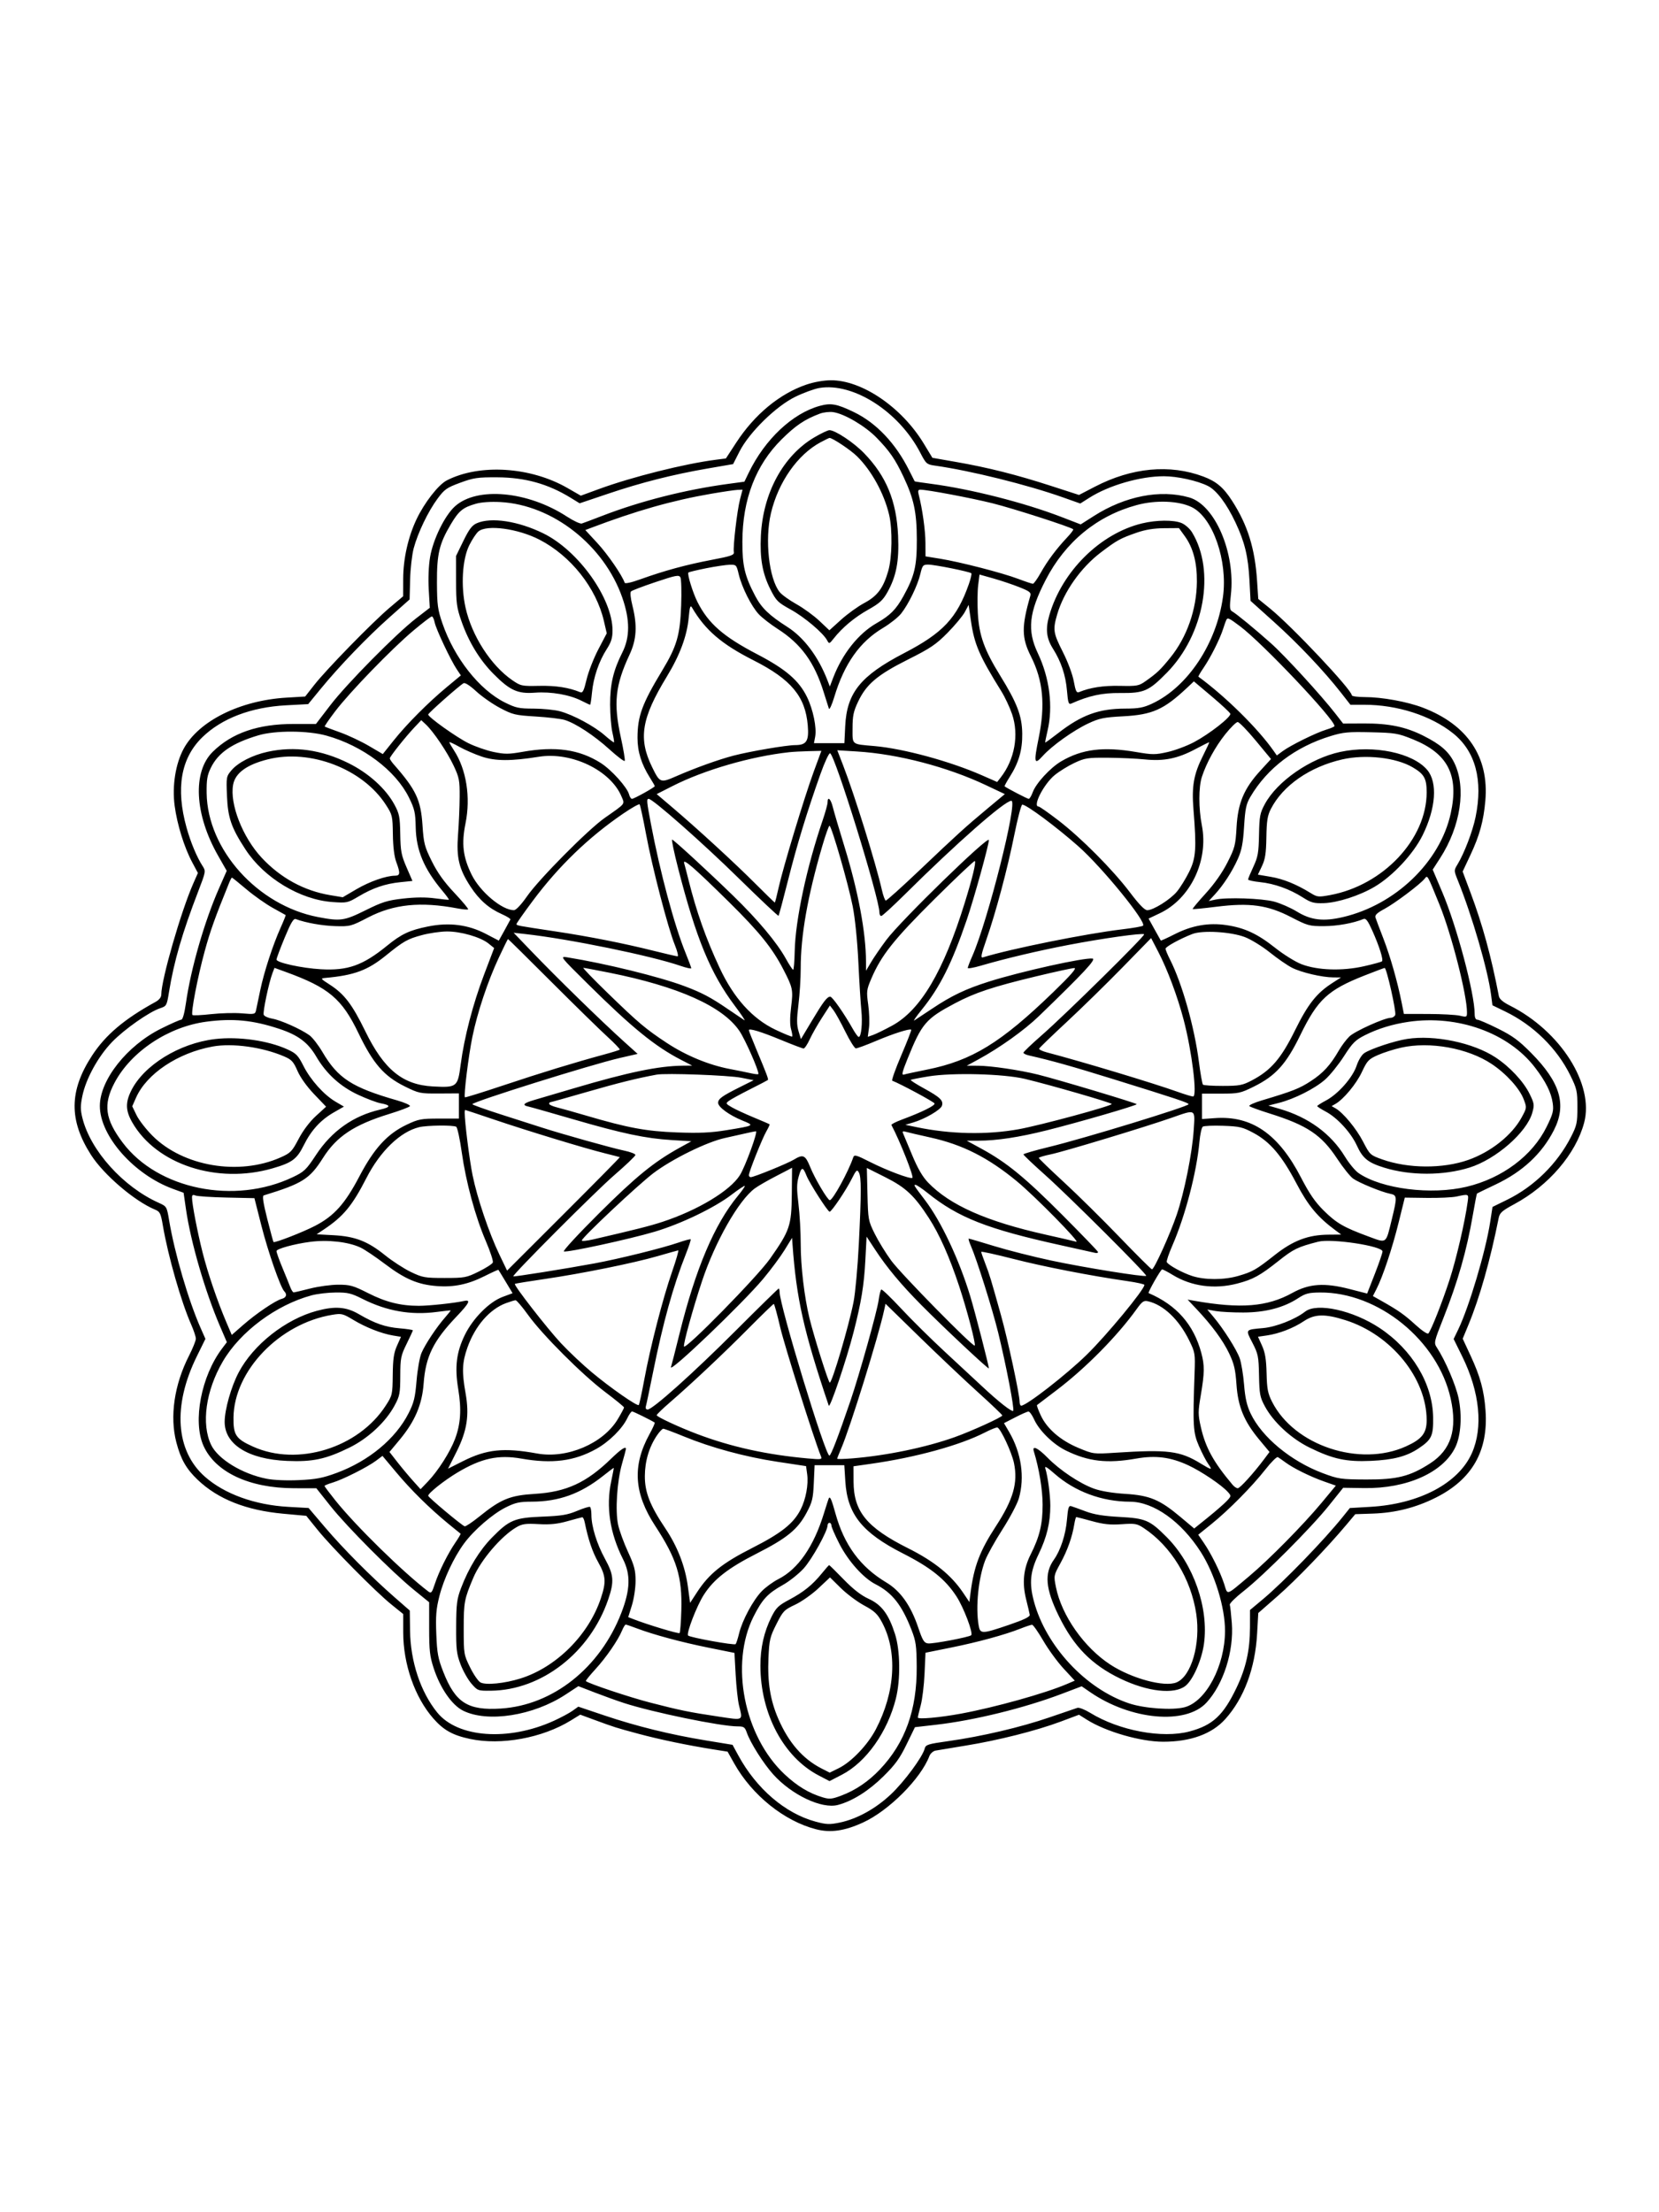 <svg xmlns="http://www.w3.org/2000/svg" width="864" height="1152" viewBox="0 0 864 1152" version="1.1">
	<path d="M 419.942 200.287 C 406.024 205.032, 392.982 215.822, 383.403 230.518 L 378.046 238.736 372.773 239.414 C 356.461 241.511, 329.194 248.343, 311.992 254.645 L 302.485 258.127 295.492 254.108 C 276.288 243.069, 249.872 241.393, 232.753 250.126 C 228.313 252.391, 221.015 261.761, 216.883 270.500 C 212.523 279.720, 210.003 291.007, 209.981 301.410 L 209.961 310.500 202.874 316.500 C 193.948 324.056, 170.043 348.543, 163.715 356.612 L 158.930 362.713 149.215 363.290 C 125.071 364.723, 103.539 375.408, 95.673 389.859 C 91.418 397.676, 89.580 409.251, 90.953 419.570 C 92.260 429.397, 95.926 441.205, 100.100 449.036 L 103.066 454.601 100.665 460.051 C 94.240 474.628, 84 510.187, 84 517.917 C 84 519.319, 82.895 520.699, 80.895 521.797 C 64.724 530.668, 54.964 538.930, 47.933 549.700 C 35.994 567.989, 35.836 583.333, 47.401 601.412 C 53.990 611.714, 70.077 625.475, 80.646 629.853 C 83.338 630.968, 83.718 631.735, 84.834 638.290 C 87.524 654.091, 94.363 677.980, 99.563 689.738 C 100.903 692.769, 102 696.092, 102 697.123 C 102 698.154, 100.392 702.153, 98.426 706.010 C 90.730 721.112, 88.318 737.706, 91.861 751.174 C 94.165 759.934, 97.026 764.950, 102.921 770.570 C 113.517 780.670, 128.179 786.488, 147.500 788.260 L 159.500 789.360 165.455 796.727 C 172.902 805.941, 195.556 828.849, 203.797 835.500 L 209.993 840.500 209.996 850.090 C 210.003 866.624, 216.022 883.844, 225.639 894.837 C 231.018 900.986, 235.753 903.628, 244.856 905.557 C 261.029 908.985, 282.444 905.051, 297.268 895.930 L 302.194 892.899 309.347 895.533 C 320.074 899.484, 320.636 899.661, 332.500 902.858 C 343.498 905.820, 358.134 908.868, 371.711 911.023 L 378.922 912.167 382.387 918.334 C 391.685 934.877, 408.443 948.337, 425.034 952.587 C 432.570 954.518, 439.847 953.466, 449.485 949.052 C 462.884 942.916, 479.535 926.245, 484.004 914.490 C 484.513 913.151, 485.958 911.859, 487.215 911.618 C 488.472 911.376, 495.575 910.198, 503 908.998 C 519.796 906.285, 539.808 901.228, 552.364 896.525 L 561.942 892.938 566.048 895.530 C 575.905 901.753, 594.079 907, 605.774 907 C 620.048 907, 631.157 902.956, 638.103 895.231 C 647.880 884.356, 653.681 868.803, 654.696 850.738 L 655.301 839.976 665.465 831.078 C 675.108 822.635, 691.118 806.026, 701.206 794 L 705.819 788.500 714.968 788.194 C 726.705 787.802, 737.370 785.097, 747.787 779.869 C 766.698 770.379, 775.165 755.529, 773.653 734.500 C 772.907 724.119, 770.913 716.809, 765.865 705.942 L 761.764 697.117 764.787 689.809 C 770.611 675.725, 776.104 656.315, 780.498 634.300 C 781.044 631.567, 782.228 630.511, 788.618 627.065 C 806.504 617.417, 820.639 600.961, 824.997 584.711 C 830.359 564.719, 812.723 536.896, 786.267 523.611 C 782.758 521.849, 780.892 520.245, 780.602 518.742 C 776.583 497.866, 772.129 481.614, 765.788 464.679 L 761.736 453.859 765.815 445.179 C 770.544 435.119, 772.634 427.509, 773.555 417 C 775.552 394.214, 764.275 377.394, 741.052 368.520 C 732.868 365.393, 719.748 363.003, 710.750 363.001 C 707.038 363.001, 704 362.573, 704 362.052 C 704 359.206, 672.884 326.193, 661.397 316.852 L 655.294 311.890 654.680 302.536 C 653.567 285.595, 649.785 273.442, 641.720 260.887 C 637.194 253.842, 633.478 250.697, 626.671 248.150 C 609.212 241.618, 589.436 243.473, 570.229 253.444 L 561.941 257.747 547.220 252.980 C 529.392 247.207, 514.631 243.486, 498.043 240.582 L 485.586 238.401 481.092 230.989 C 469.619 212.068, 448.917 197.959, 432.727 198.026 C 428.966 198.041, 423.903 198.937, 419.942 200.287 M 426.739 202.039 C 424.121 202.478, 418.496 204.531, 414.239 206.600 C 404.155 211.504, 390.186 225.184, 385.149 235.090 L 381.798 241.680 368.772 243.926 C 350.550 247.068, 334.201 251.202, 316.797 257.069 L 301.879 262.097 297.189 259.215 C 285.404 251.970, 273.459 248.638, 259 248.561 C 248.726 248.507, 246.667 248.806, 239.691 251.373 C 232.666 253.957, 231.477 254.794, 227.859 259.690 C 222.951 266.334, 217.615 277.438, 215.456 285.500 C 214.573 288.800, 213.731 296.148, 213.585 301.830 L 213.320 312.160 202.910 321.405 C 191.251 331.760, 176.765 346.820, 167 358.737 L 160.500 366.669 149 367.281 C 130.707 368.254, 115.380 374.119, 105.279 384.009 C 94.174 394.884, 91.468 410.540, 97.157 430.995 C 99.293 438.673, 102.568 446.490, 105.578 451.094 C 107.222 453.608, 107.151 454.007, 103.264 464.094 C 94.928 485.731, 90.574 500.736, 87.998 516.699 C 86.880 523.630, 86.709 523.941, 83.437 525.021 C 77.686 526.919, 64.817 535.945, 58.384 542.592 C 51.182 550.035, 44.741 561.731, 42.891 570.726 C 41.842 575.824, 41.848 577.908, 42.925 582.226 C 47.160 599.206, 64.135 618.051, 82.689 626.370 C 86.798 628.213, 86.878 628.346, 88.054 635.370 C 90.952 652.666, 98.122 677.175, 104.513 691.625 L 106.983 697.210 102.482 706.355 C 89.832 732.053, 91.424 755.498, 106.734 769.007 C 116.928 778.002, 132.716 783.709, 150.111 784.688 L 160.722 785.285 169.314 795.392 C 178.760 806.503, 193.145 820.967, 205.458 831.733 L 213.415 838.691 213.548 849.095 C 213.755 865.218, 219.012 881.069, 227.703 891.774 C 238.398 904.946, 264.752 906.841, 288.364 896.134 C 292.037 894.469, 296.423 892.123, 298.112 890.921 L 301.182 888.734 314.841 893.333 C 331.565 898.963, 349.136 903.290, 367.560 906.314 L 381.500 908.603 384.500 914.117 C 393.939 931.468, 408.922 944.321, 424.681 948.586 C 430.374 950.127, 431.998 950.194, 437.283 949.103 C 446.333 947.233, 456.027 941.883, 464.012 934.350 C 470.979 927.777, 480.483 914.910, 481.570 910.576 C 482.083 908.531, 483.203 908.178, 493.967 906.667 C 511.188 904.251, 531.646 899.448, 546.500 894.335 C 553.650 891.874, 560.223 889.631, 561.106 889.351 C 561.990 889.071, 564.994 890.245, 567.781 891.960 C 582.846 901.230, 605.303 905.433, 619.500 901.641 C 631.561 898.419, 637.064 893.315, 643.943 878.969 C 648.894 868.644, 650.960 859.396, 650.983 847.451 L 651 838.401 657.750 832.760 C 668.462 823.808, 689.577 802.030, 699.303 789.903 L 702.990 785.306 713.745 784.675 C 739.169 783.184, 759.482 772.459, 766.499 756.822 C 772.513 743.422, 770.699 724.981, 761.539 706.387 L 757.049 697.273 759.445 692.305 C 765.097 680.590, 773.721 651.611, 776.062 636.467 L 777.294 628.500 784.961 624.739 C 798.991 617.855, 811.045 605.986, 818.157 592.051 C 821.215 586.059, 821.500 584.732, 821.500 576.500 C 821.500 568.151, 821.233 566.957, 817.814 560 C 810.892 545.914, 798.593 533.850, 783.877 526.712 L 777.254 523.500 776.540 518 C 774.856 505.039, 766.671 476.894, 759.204 458.396 C 757.177 453.372, 757.174 453.243, 759.029 450.193 C 762.561 444.385, 766.924 432.977, 768.463 425.523 C 772.453 406.207, 768.397 391.143, 756.697 381.823 C 745.127 372.607, 727.658 367, 710.517 367 L 703.295 367 698.410 360.750 C 689.593 349.468, 676.064 335.177, 663.567 323.941 L 651.278 312.894 650.712 302.197 C 650.052 289.711, 648.269 282.325, 643.452 272.112 C 638.818 262.288, 633.586 255.335, 629.138 253.091 C 623.663 250.330, 613.139 248, 606.144 248 C 593.896 248, 577.593 252.702, 567.378 259.180 L 562.603 262.207 553.552 259 C 534.956 252.410, 505.498 245.101, 486.969 242.480 C 482.625 241.865, 482.307 241.585, 479.233 235.669 C 468.142 214.319, 444.362 199.085, 426.739 202.039 M 427 211.339 C 412.768 215.217, 398.372 228.746, 389.940 246.169 L 387.680 250.839 379.090 252.002 C 356.876 255.010, 333.596 260.916, 313.751 268.578 C 308.663 270.542, 303.825 272.360, 303 272.618 C 302.175 272.876, 298.683 271.252, 295.241 269.010 C 274.838 255.718, 248.420 253.302, 236.936 263.677 C 231.602 268.496, 225.539 280.878, 223.973 290.152 C 223.233 294.533, 222.955 301.337, 223.285 307 L 223.839 316.500 216.712 322 C 206.273 330.056, 180.650 356.001, 172.024 367.250 L 164.547 377 152.934 377 C 134.367 377, 120.808 381.662, 110.813 391.483 C 100.187 401.923, 101.310 424.054, 113.555 445.541 L 118.076 453.475 114.031 462.664 C 106.491 479.788, 99.406 504.360, 96.850 522.250 C 96.073 527.685, 95.145 531, 94.401 531 C 93.742 531, 88.995 533.098, 83.852 535.661 C 66.159 544.480, 52 562.373, 52 575.913 C 52 591.531, 69.720 611.635, 90.059 619.091 L 95.618 621.129 96.860 629.722 C 99.328 646.790, 106.819 672.549, 114.544 690.536 L 118.151 698.935 115.670 702.217 C 104.814 716.577, 100.294 740.058, 105.935 752.788 C 112.059 766.605, 129.799 774.948, 153.129 774.983 L 164.759 775 172.097 784.250 C 180.638 795.016, 204.170 818.651, 215.588 827.930 L 223.500 834.361 223.500 847.930 C 223.500 859.488, 223.850 862.568, 225.859 868.700 C 229.287 879.160, 235.365 887.937, 241.179 890.822 C 253.998 897.183, 277.778 893.447, 294.540 882.438 L 301.202 878.062 309.851 881.403 C 314.608 883.241, 321.425 885.692, 325 886.850 C 340.014 891.713, 375.419 899, 384.032 899 C 387.389 899, 387.929 899.358, 388.937 902.250 C 390.802 907.602, 397.566 918.300, 402.692 924.008 C 412.324 934.731, 428.007 942.138, 436.373 939.914 C 443.985 937.890, 452.394 932.605, 460.101 925 C 466.189 918.993, 468.578 915.700, 472.101 908.458 L 476.500 899.416 487.500 898.158 C 507.334 895.888, 533.392 889.483, 552.933 882.073 L 563.329 878.131 567.740 881.165 C 588.912 895.732, 617.523 898.327, 628.309 886.659 C 637.176 877.068, 642.647 859.894, 641.521 845.181 C 641.171 840.606, 640.700 836.331, 640.474 835.681 C 640.248 835.032, 643.517 831.800, 647.737 828.500 C 658.069 820.420, 682.749 795.686, 692.012 784.125 L 699.525 774.751 710.512 774.912 C 732.712 775.239, 751.567 766.789, 757.920 753.664 C 760.844 747.625, 761.530 737.119, 759.596 728 C 758.146 721.159, 752.710 708.478, 748.385 701.847 C 746.687 699.244, 746.750 698.955, 751.737 686.347 C 759.286 667.261, 763.869 651.196, 767.062 632.617 C 768.091 626.631, 769.061 621.634, 769.216 621.511 C 769.372 621.389, 773.775 619.256, 779 616.772 C 793.016 610.108, 803.025 600.773, 809.256 588.554 C 816.026 575.279, 812.644 563.722, 797.504 548.398 C 790.999 541.814, 787.749 539.427, 780.148 535.648 C 775.005 533.092, 770.167 531, 769.398 531 C 768.517 531, 768 529.910, 768 528.051 C 768 517.400, 758.728 482.497, 751.164 464.672 L 746.144 452.844 749.956 446.947 C 760.708 430.311, 763.723 410.261, 757.424 397.292 C 754.561 391.398, 750.308 387.670, 741.250 383.115 C 732.082 378.504, 723.310 376.686, 710.500 376.744 L 699.500 376.794 695.500 371.647 C 688.013 362.013, 669.231 341.520, 661.854 334.936 C 653.628 327.593, 643.913 319.613, 641.651 318.339 C 640.409 317.640, 640.305 316.210, 641.030 309.762 C 643.485 287.929, 632.765 262.885, 619.321 259.041 C 604.288 254.743, 586.009 258.306, 569.659 268.720 L 562.818 273.078 552.659 269.165 C 533.361 261.732, 505.648 254.685, 485.002 251.959 C 480.328 251.342, 476.444 250.761, 476.372 250.668 C 476.300 250.576, 475.008 248.025, 473.501 245 C 466.453 230.852, 456.363 220.209, 444.645 214.562 C 435.868 210.333, 432.770 209.767, 427 211.339 M 426.945 215.418 C 419.030 218.406, 414.419 221.512, 407.037 228.826 C 393.574 242.165, 386.701 260.073, 386.629 282 C 386.588 294.615, 387.829 299.897, 393.271 310.268 C 396.588 316.590, 400.559 320.420, 410.084 326.487 C 418.747 332.005, 426.280 342.083, 431.024 354.500 L 432.171 357.500 433.943 352.871 C 438.711 340.414, 447.094 329.889, 456.533 324.506 C 463.574 320.490, 466.689 317.359, 470.468 310.500 C 476.316 299.885, 477.502 294.895, 477.478 281 C 477.453 266.823, 475.955 259.754, 470.553 248.315 C 466.189 239.074, 463.341 234.939, 456.508 227.924 C 450.615 221.874, 439.908 215.547, 434 214.624 C 432.075 214.323, 428.900 214.680, 426.945 215.418 M 424.104 227.750 C 407.889 237.326, 397.355 256.715, 396.263 279 C 395.681 290.857, 397.075 298.669, 401.249 306.950 C 404.245 312.894, 405.074 313.716, 411.817 317.432 C 419.034 321.409, 428.732 329.616, 430.788 333.485 C 431.798 335.387, 431.940 335.346, 434.171 332.509 C 438.660 326.803, 445.050 321.465, 452.138 317.500 C 457.987 314.228, 459.802 312.589, 462.102 308.496 C 466.806 300.128, 468.325 292.159, 467.723 279 C 466.894 260.841, 461.567 247.914, 450 235.986 C 444.603 230.421, 434.982 224.028, 431.977 224.009 C 431.140 224.004, 427.597 225.688, 424.104 227.750 M 427.376 230.295 C 415.377 236.710, 405.315 251.084, 401.501 267.258 C 398.240 281.089, 400.451 301.218, 406.006 308.281 C 407.112 309.687, 411.051 312.532, 414.759 314.604 C 418.466 316.675, 423.848 320.588, 426.717 323.299 L 431.934 328.228 438.007 322.732 C 441.347 319.709, 446.779 315.798, 450.077 314.040 C 456.928 310.388, 459.977 306.326, 462.575 297.389 C 464.639 290.291, 464.867 275.724, 463.037 268 C 460.406 256.901, 453.911 245.081, 446.342 237.619 C 443.006 234.330, 433.441 227.951, 432 228.055 C 431.725 228.074, 429.644 229.083, 427.376 230.295 M 370.500 257.097 C 350.195 260.588, 331.201 265.989, 307.384 275.044 L 304.828 276.016 311.164 282.873 C 316.497 288.644, 324.033 299.599, 325.314 303.442 C 325.527 304.080, 328.753 303.376, 333.581 301.637 C 345.906 297.201, 357.433 294.059, 370.500 291.575 C 380.801 289.617, 382.454 289.042, 382.176 287.515 C 381.679 284.789, 383.899 265.827, 385.385 260.095 L 386.707 255 384.104 255.103 C 382.672 255.160, 376.550 256.057, 370.500 257.097 M 478.496 257.750 C 480.369 264.974, 481.934 276.185, 481.965 282.613 L 482 289.726 489.618 290.955 C 499.941 292.620, 521.979 298.303, 530.273 301.439 C 533.998 302.848, 537.442 304, 537.927 304 C 538.412 304, 540.256 301.413, 542.025 298.250 C 545.481 292.072, 550.216 285.743, 555.850 279.768 C 557.786 277.716, 559.174 275.853, 558.935 275.628 C 557.657 274.427, 527.599 264.742, 516.914 262.088 C 505.542 259.264, 482.911 255, 479.292 255 C 478.140 255, 477.952 255.650, 478.496 257.750 M 247.849 262.321 C 241.070 264.244, 238.934 266.001, 234.719 273.117 C 228.748 283.198, 227.490 288.538, 227.564 303.500 C 227.621 314.959, 227.954 317.448, 230.370 324.500 C 236.587 342.644, 249.601 359.163, 262.910 365.802 C 268.615 368.649, 270.263 369.001, 277.910 369.012 C 282.634 369.018, 288.801 369.636, 291.612 370.385 C 298.467 372.210, 309.479 378.133, 314.978 382.952 C 317.442 385.110, 319.594 386.739, 319.762 386.571 C 319.930 386.403, 319.554 384.068, 318.927 381.383 C 318.299 378.697, 317.767 372.225, 317.745 367 C 317.699 356.414, 319.406 349.100, 324.085 339.831 C 328.125 331.829, 328.129 322.820, 324.099 311.242 C 314.602 283.958, 287.806 262.924, 260.660 261.445 C 255.579 261.168, 250.745 261.499, 247.849 262.321 M 592.047 262.997 C 571.314 268.605, 554.812 282.164, 544.581 302 C 535.830 318.968, 534.840 328.243, 540.506 340.175 C 546.647 353.107, 548.508 367.954, 545.559 380.492 C 544.784 383.787, 544.237 386.570, 544.343 386.676 C 544.449 386.782, 547.453 384.600, 551.018 381.828 C 563.240 372.323, 572.201 369.037, 586 369.002 C 592.975 368.984, 595.479 368.525, 599.959 366.439 C 618.545 357.788, 633.618 335.081, 636.926 310.750 C 639.473 292.017, 631.675 269.563, 620.739 264.139 C 613.937 260.765, 602.049 260.292, 592.047 262.997 M 248.326 272.459 C 245.846 273.538, 244.318 275.550, 241.332 281.670 L 237.512 289.500 237.523 302.500 C 237.532 314.136, 237.826 316.340, 240.324 323.500 C 244.076 334.253, 249.778 343.630, 256.994 350.913 C 265.574 359.574, 269.604 361.394, 278.674 360.708 C 286.956 360.082, 296.687 361.779, 302.854 364.926 C 305.091 366.067, 307.098 367, 307.316 367 C 307.533 367, 307.979 364.125, 308.307 360.612 C 309.034 352.827, 311.895 344.397, 315.959 338.064 C 318.311 334.399, 319 332.191, 319 328.319 C 319 311.626, 301.271 286.732, 283 277.769 C 269.898 271.342, 255.842 269.190, 248.326 272.459 M 594.751 272.560 C 572.951 277.843, 553.088 297.525, 546.478 320.393 C 544.403 327.574, 544.928 332.341, 548.401 337.842 C 552.627 344.537, 554.995 351.636, 555.671 359.637 C 556.207 365.978, 556.542 366.991, 557.901 366.385 C 567.175 362.251, 573.963 360.783, 583.371 360.879 C 595.791 361.005, 598.234 359.943, 607.724 350.283 C 627.188 330.471, 633.112 297.235, 620.762 277.135 C 619.625 275.285, 617.203 273.147, 615.380 272.385 C 611.243 270.657, 602.291 270.733, 594.751 272.560 M 249.150 276.750 C 248.011 277.712, 245.863 280.961, 244.377 283.969 C 240.762 291.285, 239.939 305.134, 242.449 316.414 C 245.720 331.120, 255.648 346.533, 266.781 354.194 C 271.216 357.245, 271.692 357.345, 280.935 357.156 C 289.495 356.981, 296.289 358.037, 302.128 360.448 C 303.467 361.001, 304.063 359.826, 305.493 353.810 C 306.449 349.790, 309.203 342.739, 311.613 338.143 L 315.994 329.786 314.513 323.399 C 310.510 306.139, 297.266 289.429, 280.920 281.015 C 269.689 275.234, 253.515 273.063, 249.150 276.750 M 592 277.380 C 583.408 280.371, 581.769 281.273, 573.345 287.650 C 562.906 295.552, 554.010 308.169, 550.583 319.932 C 548.256 327.918, 548.510 329.614, 553.520 339.500 C 556.129 344.649, 558.570 351.190, 559.224 354.787 C 560.147 359.865, 560.668 360.949, 561.933 360.425 C 567.720 358.028, 574.531 356.982, 583.188 357.159 C 592.267 357.345, 593.117 357.187, 596.688 354.657 C 602.649 350.434, 604.246 348.915, 609.424 342.549 C 618.122 331.855, 623.191 317.446, 623.335 303 C 623.436 292.947, 621.384 285.211, 617.020 279.186 L 613.987 275 606.244 275.059 C 600.908 275.099, 596.479 275.821, 592 277.380 M 367.755 295.916 C 362.945 296.873, 358.784 297.882, 358.508 298.158 C 357.793 298.874, 360.849 308.767, 363.248 313.500 C 368.938 324.729, 376.697 331.506, 394.447 340.754 C 409.205 348.443, 416.116 354.389, 420.306 363 C 423.471 369.505, 425.412 378.989, 424.535 383.663 L 423.909 387 431.832 387 L 439.755 387 440.178 378.169 C 441.010 360.758, 448.149 351.906, 470.883 340.096 C 491.066 329.611, 498.331 321.878, 504.536 304.273 C 505.550 301.398, 506.145 298.812, 505.860 298.527 C 505.039 297.706, 486.823 294.033, 483.487 294.016 C 480.699 294.001, 480.386 294.368, 479.305 298.918 C 477.886 304.893, 473.137 314.674, 469.315 319.495 C 467.767 321.448, 463.521 324.820, 459.880 326.990 C 447.752 334.217, 439.732 345.582, 434.470 362.999 C 433.224 367.125, 431.969 369.825, 431.682 369 C 431.395 368.175, 430.185 364.350, 428.994 360.500 C 424.167 344.900, 417.211 335.327, 405.029 327.518 C 401.319 325.140, 396.876 321.689, 395.157 319.849 C 391.307 315.730, 386.333 305.812, 384.727 299.054 C 383.560 294.142, 383.428 294.002, 380.013 294.087 C 378.081 294.135, 372.565 294.958, 367.755 295.916 M 341.481 303.089 C 334.892 305.297, 329.101 307.502, 328.613 307.989 C 328.096 308.504, 328.410 311.600, 329.363 315.393 C 331.967 325.759, 331.548 333.003, 327.891 340.838 C 320.392 356.906, 319.415 366.137, 323.326 383.974 C 324.709 390.285, 325.623 395.800, 325.357 396.231 C 325.091 396.662, 321.524 393.973, 317.429 390.257 C 309.411 382.978, 299.774 376.646, 294.059 374.902 C 292.102 374.305, 285.325 373.501, 279 373.117 C 268.297 372.467, 267.009 372.159, 260.415 368.672 C 256.518 366.611, 250.933 362.711, 248.004 360.003 C 244.725 356.974, 242.189 355.354, 241.407 355.792 C 239.163 357.048, 223 371.353, 223 372.083 C 223 373.440, 237.559 383.826, 243.883 386.980 C 247.394 388.731, 253.314 390.799, 257.040 391.575 C 262.924 392.802, 264.910 392.794, 272.157 391.512 C 289.274 388.485, 301.651 390.240, 312.791 397.273 C 318.402 400.816, 326.669 409.991, 327.637 413.750 C 327.956 414.988, 328.625 416, 329.124 416 C 330.212 416, 341 409.991, 341 409.385 C 341 409.151, 339.867 407.165, 338.482 404.971 C 334.031 397.921, 331.999 391.401, 332.012 384.213 C 332.032 372.925, 334.376 366.528, 344.830 349.234 C 352.495 336.555, 354.173 330.819, 354.742 315.362 C 355.008 308.137, 354.828 301.516, 354.344 300.650 C 353.570 299.267, 352.001 299.564, 341.481 303.089 M 509.430 304.713 C 509.051 307.751, 508.971 314.346, 509.254 319.369 C 509.902 330.863, 512.610 338.424, 520.859 351.772 C 529.700 366.077, 532.259 372.791, 532.378 382 C 532.489 390.505, 530.594 397.095, 525.917 404.470 C 524.256 407.089, 523.033 409.343, 523.199 409.480 C 524.353 410.435, 535.061 416, 535.745 416 C 536.214 416, 537.158 414.452, 537.842 412.560 C 539.530 407.891, 547.012 399.769, 552.690 396.441 C 563.557 390.073, 574.620 388.699, 591.653 391.602 C 600.264 393.070, 601.647 393.071, 608.116 391.610 C 612.001 390.733, 618.176 388.421, 621.840 386.473 C 629.928 382.171, 641.261 373.299, 640.740 371.678 C 640.532 371.030, 636.178 366.972, 631.065 362.660 L 621.769 354.819 618.135 358.237 C 606.125 369.530, 600.135 372.196, 584.946 373.010 C 574.898 373.548, 572.539 374.027, 566.855 376.687 C 559.047 380.341, 547.828 388.340, 543.051 393.659 C 538.599 398.616, 538.298 397.260, 540.953 384.230 C 544.456 367.039, 543.245 354.372, 536.897 341.796 C 532.025 332.144, 531.961 326.315, 536.552 310.389 C 537.082 308.551, 536.338 307.949, 530.830 305.755 C 527.349 304.369, 521.265 302.324, 517.310 301.211 L 510.120 299.188 509.430 304.713 M 358.662 321.731 C 357.781 331.201, 354.071 341.171, 347.265 352.353 C 334.022 374.111, 332.328 384.584, 339.636 399.510 C 343.665 407.737, 343.924 407.832, 352.296 404.169 C 362.076 399.889, 374.352 395.483, 382.091 393.473 C 390.696 391.238, 409.618 388.015, 414.179 388.007 C 420.029 387.996, 421.365 385.892, 420.683 377.760 C 419.417 362.656, 412.015 353.779, 392.397 343.841 C 375.778 335.421, 367.325 328.174, 360.414 316.419 C 359.533 314.921, 359.201 315.928, 358.662 321.731 M 502.481 318.699 C 501.391 320.740, 497.350 325.606, 493.500 329.511 C 487.456 335.642, 484.629 337.550, 472.798 343.482 C 456.939 351.435, 451.197 356.291, 446.893 365.388 C 444.481 370.486, 444.001 372.782, 444.001 379.231 C 444 388.073, 443.204 387.430, 455.500 388.516 C 470.632 389.853, 494.775 396.428, 511.413 403.742 L 519.325 407.220 521.165 404.860 C 528.439 395.527, 530.749 382.680, 527.092 371.902 C 525.897 368.381, 523.382 363.025, 521.502 360 C 509.986 341.463, 507.429 335.538, 505.662 323.302 L 504.462 314.987 502.481 318.699 M 215.284 328.371 C 204.096 337.760, 182.253 360.301, 174.618 370.337 C 171.382 374.589, 168.907 378.200, 169.118 378.361 C 169.328 378.521, 172.925 379.878, 177.112 381.377 C 181.298 382.876, 188.016 386.032, 192.040 388.391 L 199.358 392.681 205.022 385.591 C 211.917 376.960, 223.012 365.818, 232.759 357.736 L 240.017 351.717 237.930 348.608 C 234.709 343.810, 227.081 327.653, 226.378 324.141 C 226.033 322.413, 225.372 321, 224.909 321 C 224.446 321, 220.115 324.317, 215.284 328.371 M 638.690 322.750 C 638.455 323.163, 637.692 325.300, 636.994 327.500 C 635.317 332.787, 630.458 342.444, 626.771 347.820 C 625.141 350.196, 623.963 352.254, 624.154 352.394 C 638.222 362.675, 655.128 379.351, 663.276 390.984 L 664.968 393.400 668.001 391.157 C 672.121 388.111, 685.535 381.502, 690.750 379.949 C 693.087 379.253, 695 378.412, 695 378.081 C 695 374.518, 657.579 334.971, 645.909 326.201 C 640.097 321.834, 639.402 321.502, 638.690 322.750 M 215.853 378.759 C 211.140 383.746, 203 393.993, 203 394.939 C 203 395.354, 203.950 396.775, 205.112 398.097 C 216.670 411.250, 219.156 416.530, 220.037 429.798 C 220.659 439.171, 221.094 440.850, 224.876 448.482 C 227.827 454.437, 231.238 459.214, 236.650 464.966 C 240.840 469.420, 244.056 473.277, 243.796 473.537 C 243.536 473.797, 241.040 473.577, 238.250 473.047 C 219.038 469.404, 205.063 470.823, 191.672 477.777 C 182.852 482.358, 182.339 482.493, 174.658 482.274 C 167.837 482.080, 159.259 480.551, 154 478.591 C 152.869 478.170, 151.453 480.564, 148.250 488.310 C 145.912 493.963, 144 499.082, 144 499.685 C 144 501.281, 157.135 504.158, 167.038 504.731 C 181.134 505.546, 188.952 502.763, 201.669 492.406 C 209.052 486.392, 213.277 484.410, 222.850 482.470 C 233.971 480.217, 243.777 481.475, 253.115 486.353 L 259.774 489.831 262.637 484.676 C 264.212 481.840, 265.639 479.211, 265.809 478.833 C 265.979 478.455, 264.031 477.222, 261.480 476.094 C 254.611 473.056, 249.587 468.658, 245.050 461.715 C 239.008 452.468, 237.612 446.625, 238.551 434.500 C 238.976 429, 239.351 420.225, 239.383 415 C 239.436 406.357, 239.156 404.892, 236.277 398.758 C 232.921 391.608, 225.760 380.988, 221.781 377.259 L 219.389 375.017 215.853 378.759 M 638.093 382.383 C 632.928 388.874, 628.312 397.283, 625.952 404.500 C 624.193 409.879, 624.185 420.879, 625.933 429.870 C 629.491 448.168, 620.002 467.982, 604.056 475.556 L 598.179 478.347 601.265 483.923 C 602.962 486.990, 604.435 489.626, 604.538 489.779 C 604.641 489.933, 607.903 488.444, 611.787 486.471 C 620.789 481.898, 629.456 480.381, 638.722 481.756 C 648.227 483.167, 654.922 486.290, 664.141 493.612 C 668.466 497.047, 674.591 500.858, 677.752 502.080 C 686.102 505.309, 698.959 505.741, 710.325 503.176 C 715.178 502.080, 719.413 500.920, 719.735 500.598 C 720.548 499.785, 718.346 492.791, 714.731 484.707 C 712.375 479.438, 711.330 478.054, 710.095 478.567 C 704.858 480.739, 696.464 482.252, 689.500 482.278 C 681.896 482.307, 681.050 482.076, 672.419 477.610 C 660.207 471.290, 650.913 469.993, 633.500 472.178 C 626.900 473.006, 621.333 473.550, 621.128 473.387 C 620.924 473.223, 623.960 469.582, 627.875 465.295 C 632.408 460.331, 636.524 454.484, 639.208 449.195 C 643.117 441.494, 643.465 440.149, 643.994 430.695 C 644.696 418.167, 647.862 410.646, 656.335 401.381 L 661.932 395.261 653.956 385.631 C 649.569 380.334, 645.348 376, 644.576 376 C 643.804 376, 640.887 378.872, 638.093 382.383 M 134.500 382.936 C 120.957 386.985, 113.678 391.947, 109.850 399.740 C 107.916 403.677, 107.531 405.969, 107.622 413 C 108.005 442.423, 134.176 471.538, 165.654 477.561 C 177.344 479.797, 179.281 479.519, 190.414 473.999 C 199.153 469.666, 201.769 468.854, 210 467.920 C 216.347 467.201, 221.823 467.162, 226.500 467.802 C 230.350 468.330, 233.627 468.651, 233.783 468.515 C 233.938 468.379, 232.414 466.295, 230.395 463.884 C 220.790 452.415, 216.739 442.770, 216.498 430.799 C 216.345 423.157, 215.918 421.276, 212.991 415.331 C 206.028 401.187, 188.834 388.286, 169.981 383.062 C 160.267 380.370, 143.285 380.310, 134.500 382.936 M 693 383.291 C 674.588 388.924, 659.999 399.967, 651.204 414.929 C 648.998 418.681, 648.495 421.049, 647.911 430.429 C 647.373 439.088, 646.669 442.746, 644.679 447.222 C 641.751 453.806, 637.076 461.023, 632.605 465.858 L 629.500 469.216 633 468.459 C 638.896 467.185, 657.080 467.800, 663.500 469.490 C 666.800 470.359, 672.191 472.720, 675.479 474.738 C 682.726 479.183, 689.208 479.951, 699.392 477.573 C 726.745 471.184, 749.976 448.852, 755.528 423.610 C 759.908 403.695, 754.095 392.349, 735.722 384.949 C 728.062 381.863, 726.577 381.615, 714 381.317 C 702.194 381.037, 699.559 381.284, 693 383.291 M 234 386.513 C 234 386.804, 235.095 388.721, 236.432 390.771 C 242.897 400.681, 245.185 415.179, 242.432 428.794 C 240.284 439.422, 241.092 446.229, 245.591 455.417 C 249.993 464.407, 261.569 474.106, 267.718 473.957 C 268.774 473.931, 271.538 470.976, 274.500 466.707 C 280.655 457.836, 306.213 432.046, 314.871 425.971 C 326.086 418.101, 325.422 418.946, 323.677 414.770 C 317.986 401.148, 297.607 391.349, 280.639 394.073 C 266.224 396.387, 258.050 396.373, 250.993 394.020 C 247.422 392.830, 242.137 390.534, 239.250 388.919 C 236.363 387.304, 234 386.221, 234 386.513 M 622.538 390.111 C 613.314 395.021, 606.147 396.482, 596.269 395.468 C 591.996 395.029, 583.325 394.632, 577 394.585 C 566.422 394.507, 565.024 394.723, 559.570 397.277 C 556.308 398.805, 551.683 401.658, 549.291 403.618 C 543.581 408.297, 537.588 420, 540.902 420 C 541.398 420, 546.010 423.230, 551.152 427.178 C 563.084 436.340, 579.541 452.892, 588.506 464.749 C 593.251 471.024, 596.143 473.996, 597.500 473.990 C 600.675 473.976, 609.494 468.434, 612.936 464.290 C 614.668 462.206, 617.528 457.585, 619.292 454.022 C 622.855 446.827, 623.197 441.908, 621.552 421.500 C 620.575 409.387, 621.684 403.143, 626.519 393.534 C 628.424 389.747, 629.874 386.595, 629.741 386.528 C 629.609 386.461, 626.367 388.074, 622.538 390.111 M 139.402 391.486 C 131.503 393.204, 123.965 397.065, 120.524 401.153 C 117.864 404.315, 117.800 404.683, 118.205 414.453 C 118.680 425.881, 120.442 430.989, 127.816 442.302 C 137.547 457.232, 156.261 468.542, 173.211 469.737 C 180.667 470.262, 181.115 470.165, 186.760 466.803 C 194.162 462.393, 200.607 460.198, 208.539 459.386 L 214.802 458.744 211.714 451.622 C 209.003 445.372, 208.604 443.262, 208.451 434.389 C 208.294 425.321, 207.978 423.728, 205.388 418.944 C 200.899 410.653, 191.950 402.587, 181.500 397.412 C 167.327 390.394, 153.418 388.436, 139.402 391.486 M 698 391.551 C 682.362 394.900, 665.133 406.828, 658.701 418.758 C 656.189 423.418, 655.881 425.050, 655.690 434.724 C 655.504 444.109, 655.123 446.258, 652.738 451.371 C 651.232 454.600, 650 457.575, 650 457.983 C 650 458.390, 652.814 459.012, 656.254 459.365 C 663.702 460.128, 671.652 462.974, 678.486 467.325 C 682.820 470.085, 684.259 470.474, 689.486 470.303 C 696.660 470.067, 708.022 466.406, 715.809 461.821 C 725.327 456.217, 736.043 444.737, 740.878 434.966 C 747.806 420.967, 748.772 407.448, 743.309 400.956 C 735.803 392.035, 715.458 387.812, 698 391.551 M 411 391.706 C 390.970 393.916, 366.788 400.932, 350.250 409.332 L 342.001 413.522 350.225 420.511 C 363.197 431.535, 382.609 449.363, 393.361 460.128 C 398.784 465.557, 403.351 470, 403.510 470 C 403.669 470, 404.566 466.512, 405.502 462.250 C 407.795 451.818, 418.919 415.068, 423.816 401.750 L 427.769 391 421.134 391.160 C 417.485 391.248, 412.925 391.494, 411 391.706 M 439.112 398.600 C 445.114 414.136, 456.115 449.497, 459.276 463.413 C 459.949 466.378, 460.862 468.873, 461.304 468.958 C 461.746 469.044, 469.621 461.973, 478.804 453.245 C 498.755 434.284, 502.777 430.635, 514.406 420.943 L 523.313 413.521 513.406 408.839 C 493.350 399.361, 467.577 392.628, 446.383 391.331 L 436.059 390.700 439.112 398.600 M 427.234 403.206 C 420.220 422.983, 415.035 439.993, 410.385 458.486 C 407.897 468.378, 405.676 476.658, 405.449 476.884 C 405.222 477.111, 395.776 468.210, 384.458 457.104 C 365.778 438.774, 339.950 416, 337.843 416 C 336.648 416, 336.755 417.214, 338.991 429.002 C 343.823 454.477, 351.189 481.895, 357.095 496.387 C 358.689 500.299, 359.995 503.813, 359.997 504.196 C 359.998 504.579, 357.450 504.015, 354.333 502.943 C 338.961 497.654, 296.253 488.910, 273.500 486.394 L 267.500 485.730 276.500 495.096 C 290.438 509.602, 313.134 531.742, 325.287 542.690 L 332.075 548.804 322.787 550.939 C 307.982 554.343, 246 573.769, 246 575.005 C 246 575.323, 252.862 577.775, 261.250 580.455 C 269.637 583.134, 279.021 586.142, 282.102 587.138 C 292.546 590.517, 318.827 597.886, 324.929 599.146 C 328.268 599.836, 330.965 600.873, 330.922 601.450 C 330.880 602.028, 325.901 606.775, 319.858 612 C 310.053 620.478, 266.648 663.982, 267.322 664.655 C 267.650 664.983, 294.391 660.716, 309.500 657.925 C 322.494 655.525, 345.067 649.931, 353.414 647.042 C 356.667 645.916, 359.497 645.164, 359.704 645.371 C 359.911 645.577, 358.765 649.066, 357.159 653.123 C 350.527 669.868, 345.297 688.746, 340.016 715 C 338.301 723.525, 336.666 731.288, 336.382 732.250 C 336.059 733.345, 336.404 734, 337.303 734 C 339.887 734, 361.065 715.027, 383.295 692.796 C 395.282 680.808, 405.294 671, 405.545 671 C 405.795 671, 406.002 671.788, 406.004 672.750 C 406.019 679.834, 429.802 758, 431.942 758 C 432.749 758, 436.491 748.267, 442.898 729.500 C 447.608 715.702, 456.825 682.799, 457.585 677.067 C 457.958 674.256, 458.584 671.757, 458.976 671.515 C 459.367 671.273, 464.031 675.745, 469.338 681.453 C 474.646 687.160, 484.954 697.346, 492.244 704.087 C 499.535 710.828, 508.200 718.871, 511.500 721.961 C 520.037 729.953, 526.949 735.384, 527.667 734.666 C 528.419 733.914, 524.031 711.058, 519.866 694.029 C 516.823 681.584, 508.724 655.854, 505.615 648.750 C 504.712 646.688, 504.225 645, 504.534 645 C 504.842 645, 510.832 646.762, 517.846 648.915 C 524.859 651.069, 538.226 654.455, 547.549 656.440 C 564.663 660.084, 596.134 665.145, 596.932 664.382 C 597.613 663.731, 556.728 622.941, 544.250 611.821 C 538.063 606.308, 533.002 601.505, 533.005 601.148 C 533.007 600.792, 538.970 599.056, 546.255 597.292 C 564.583 592.852, 619 576.191, 619 575.019 C 619 574.267, 612.571 572.124, 580 562.019 C 557.898 555.162, 547.903 552.354, 535.750 549.588 C 534.237 549.244, 533 548.615, 533 548.192 C 533 547.768, 537.356 543.615, 542.680 538.961 C 554.994 528.197, 596.554 487.221, 595.861 486.527 C 595.057 485.724, 574.310 488.639, 556.500 492.058 C 540.600 495.110, 523.666 499.119, 510.750 502.889 C 507.038 503.972, 504 504.497, 504 504.054 C 504 503.611, 505.067 500.830, 506.371 497.874 C 514.515 479.415, 530.215 417, 526.715 417 C 523.252 417, 498.196 439.021, 471.247 465.750 C 465.009 471.938, 459.476 477, 458.952 477 C 458.429 477, 458 476.192, 458 475.205 C 458 467.823, 434.862 393.121, 432.312 392.271 C 431.722 392.074, 429.437 396.995, 427.234 403.206 M 139.500 395.424 C 128.522 398.177, 122.556 402.521, 121.417 408.588 C 119.540 418.595, 126.340 436.005, 136.291 446.669 C 146.128 457.211, 158.370 463.892, 172 466.160 L 178.500 467.241 185.627 463.062 C 192.494 459.036, 201.055 456.037, 205.750 456.012 C 208.427 455.998, 208.540 454.704, 206.373 448.876 C 205.321 446.049, 204.696 440.961, 204.605 434.500 C 204.470 424.840, 204.344 424.313, 200.901 418.994 C 188.849 400.375, 161.548 389.895, 139.500 395.424 M 699 395.466 C 682.090 399.342, 668.098 409.064, 661.854 421.278 C 660.094 424.719, 659.663 427.441, 659.523 436 C 659.386 444.372, 658.921 447.409, 657.231 450.984 L 655.111 455.469 661.805 456.604 C 668.366 457.716, 675.216 460.498, 682.549 465.031 C 686.008 467.168, 686.612 467.233, 692.671 466.117 C 720.359 461.015, 743 436.947, 743 412.617 C 743 405.390, 741.711 403.087, 735.690 399.559 C 727.003 394.468, 711.096 392.693, 699 395.466 M 431 417.825 C 431 418.829, 429.859 422.991, 428.464 427.075 C 420.111 451.526, 414.215 479.130, 413.877 495.373 C 413.766 500.668, 413.403 505, 413.069 505 C 412.735 505, 411.031 502.413, 409.283 499.250 C 404.623 490.820, 394.714 478.979, 381.847 466.465 C 368.939 453.912, 351.263 437.644, 350.056 437.208 C 349.612 437.047, 351.015 443.797, 353.175 452.208 C 362.576 488.815, 370.066 506.971, 382.702 523.779 C 386.126 528.333, 388.365 531.708, 387.679 531.279 C 386.992 530.851, 383.071 528.202, 378.965 525.393 C 370.186 519.388, 365.564 516.948, 356.515 513.542 C 343.548 508.661, 315.416 501.744, 295.500 498.539 C 291.510 497.896, 291.535 497.929, 306 512.246 C 329.125 535.132, 341.123 544.903, 354.711 551.916 L 360.500 554.904 355.628 554.952 C 342.986 555.077, 327.255 558.337, 299 566.687 C 290.475 569.207, 281.137 571.957, 278.250 572.799 C 272.590 574.449, 271.688 575.486, 275.250 576.249 C 276.488 576.514, 286.950 579.481, 298.500 582.842 C 324.020 590.269, 336.222 592.849, 349.744 593.676 L 360.042 594.307 353.771 597.772 C 340.600 605.051, 331.133 612.766, 312 631.813 C 301.275 642.489, 293.023 651.424, 293.663 651.667 C 295.427 652.337, 327.863 645.301, 340.947 641.409 C 354.691 637.321, 371.992 628.994, 381 622.130 C 384.575 619.407, 387.669 617.345, 387.877 617.549 C 388.084 617.753, 386.476 620.075, 384.303 622.710 C 372.079 637.531, 362.268 660.682, 353.905 694.438 C 351.716 703.272, 349.713 711.111, 349.453 711.857 C 348.109 715.718, 386.855 678.662, 397.518 665.888 C 401.472 661.151, 406.460 654.426, 408.604 650.943 L 412.500 644.610 412.744 648.055 C 414.738 676.173, 418.627 693.466, 431.615 731.981 C 432.194 733.699, 440.865 708.040, 444.530 693.760 C 448.553 678.086, 449.993 669.290, 450.672 656.229 L 451.311 643.958 455.753 650.729 C 461.891 660.085, 469.251 668.912, 479.741 679.500 C 491.509 691.378, 515 713.405, 515 712.563 C 515 711.157, 507.754 683.086, 505.309 675.021 C 499.542 655.995, 490.189 636.102, 481.838 625.103 C 475.943 617.338, 475.732 617, 476.786 617 C 477.353 617, 480.220 618.930, 483.158 621.289 C 499.127 634.109, 514.260 640.039, 552.500 648.460 C 561.300 650.398, 569.313 652.177, 570.307 652.413 C 571.301 652.649, 571.975 652.424, 571.804 651.913 C 571.634 651.401, 563.228 642.686, 553.125 632.545 C 533.886 613.233, 524.290 605.372, 511.301 598.283 L 503.500 594.025 509.526 594.013 C 519.071 593.993, 530.633 592.242, 545.099 588.626 C 561.730 584.469, 591.997 575.674, 591.992 575 C 591.988 574.467, 550.583 562.056, 540.500 559.565 C 531.031 557.225, 516.052 555.011, 509.500 554.981 L 503.500 554.955 509.500 551.695 C 520.637 545.645, 533.532 536.425, 541.133 529.078 C 564.499 506.492, 571.032 499.480, 568.997 499.169 C 564.818 498.532, 531.549 505.921, 515 511.161 C 502.915 514.989, 495.528 518.509, 485.500 525.221 C 481.100 528.167, 476.899 530.947, 476.163 531.401 C 475.428 531.854, 477.148 529.362, 479.986 525.863 C 489.505 514.123, 495.680 501.804, 503.478 479 C 507.242 467.991, 515 440.021, 515 437.458 C 515 434.721, 469.113 479.406, 461.613 489.446 C 458.715 493.325, 455.145 498.525, 453.681 501 L 451.019 505.500 451.001 500.500 C 450.948 485.519, 446.916 464.038, 439.834 441 C 437.043 431.925, 434.289 422.587, 433.712 420.250 C 432.650 415.949, 431 414.473, 431 417.825 M 324.500 423.721 C 306.554 435.985, 291.028 450.955, 277.570 468.972 C 272.856 475.281, 269 480.773, 269 481.176 C 269 481.975, 269.063 481.987, 289.500 485.064 C 306.823 487.672, 324.872 491.236, 340.192 495.072 C 346.622 496.682, 352.328 498, 352.871 498 C 353.415 498, 352.775 495.331, 351.450 492.068 C 347.901 483.334, 339.680 451.712, 336.485 434.500 C 334.953 426.250, 333.430 419.220, 333.100 418.877 C 332.770 418.534, 328.900 420.714, 324.500 423.721 M 528.249 434.750 C 524.668 452.548, 518.669 475.024, 513.671 489.369 C 510.959 497.151, 510.614 498.943, 511.901 498.547 C 526.516 494.047, 565.803 486.142, 584.500 483.939 C 590 483.291, 594.854 482.439, 595.286 482.045 C 597.276 480.231, 573.983 451.645, 561.586 440.689 C 550.037 430.482, 534.589 419, 532.405 419 C 531.863 419, 529.992 426.087, 528.249 434.750 M 428.185 440.750 C 420.575 466.823, 416.992 487.202, 417.010 504.301 C 417.015 509.361, 416.481 517.846, 415.824 523.158 C 414.881 530.776, 414.891 533.692, 415.871 536.964 L 417.114 541.112 422.683 531.806 C 428.818 521.555, 430.764 518.994, 432.405 519.013 C 433.499 519.026, 439.593 527.737, 444.108 535.742 C 445.423 538.076, 446.817 539.988, 447.205 539.992 C 448.541 540.007, 449.265 532.745, 448.587 526.131 C 448.213 522.484, 447.511 511.175, 447.028 501 C 446.506 489.997, 445.316 478.245, 444.093 472 C 441.828 460.438, 433.060 430, 431.994 430 C 431.624 430, 429.910 434.837, 428.185 440.750 M 356.322 449.566 C 356.637 450.630, 357.624 454.425, 358.516 458 C 362.706 474.806, 367.501 488.380, 374.747 503.947 C 382.060 519.661, 391.841 530.511, 403.831 536.211 C 408.413 538.390, 412.342 539.991, 412.564 539.770 C 412.785 539.549, 412.524 537.828, 411.984 535.946 C 411.338 533.691, 411.349 529.740, 412.017 524.367 C 413.124 515.458, 412.898 514.370, 407.964 504.818 C 402.215 493.690, 395.433 485.288, 379.574 469.645 C 361.292 451.611, 355.427 446.547, 356.322 449.566 M 486.710 468.175 C 465.493 489.240, 458.960 497.465, 453.763 509.657 C 451.297 515.441, 451.200 516.258, 452.160 523.157 C 452.722 527.196, 452.903 532.619, 452.562 535.208 L 451.942 539.916 454.721 538.936 C 456.250 538.397, 460.650 536.247, 464.500 534.159 C 479.434 526.060, 491.380 505.879, 502.476 470 C 506.435 457.197, 508.400 449.067, 507.704 448.371 C 507.417 448.084, 497.970 456.996, 486.710 468.175 M 741.917 457.619 C 739.439 460.640, 726.446 470.396, 721.024 473.307 C 717.140 475.392, 715.936 476.548, 716.338 477.807 C 716.636 478.738, 718.497 483.679, 720.473 488.787 C 724.053 498.037, 727.833 511.312, 730.002 522.250 L 731.142 528 743.821 528.024 C 750.794 528.037, 758.188 528.440, 760.250 528.919 C 763.858 529.756, 764 529.689, 763.998 527.145 C 763.993 518.029, 755.883 486.305, 749.645 471 C 743.101 454.943, 743.519 455.667, 741.917 457.619 M 119.322 459.750 C 111.884 478.064, 109.539 484.624, 106.615 495.293 C 102.918 508.781, 99.298 527.631, 100.227 528.560 C 100.542 528.875, 104.877 528.678, 109.861 528.121 C 114.844 527.565, 122.065 527.373, 125.907 527.695 C 132.674 528.263, 132.907 528.207, 133.390 525.890 C 133.664 524.576, 134.643 519.900, 135.565 515.500 C 137.541 506.070, 142.108 492.076, 146.141 483.092 C 147.723 479.568, 148.901 476.607, 148.759 476.512 C 148.616 476.417, 145.575 474.721, 142 472.744 C 138.425 470.767, 132.263 466.416, 128.308 463.075 C 124.352 459.734, 120.963 457, 120.777 457 C 120.591 457, 119.936 458.238, 119.322 459.750 M 219.761 486.938 C 212.154 488.989, 210.200 490.098, 200.902 497.632 C 191.453 505.288, 184.511 507.862, 169.604 509.234 C 166.766 509.495, 166.809 509.565, 171.817 512.797 C 179.312 517.635, 183.418 523.028, 190.223 536.970 C 200.007 557.016, 209.704 564.930, 225.500 565.763 C 237.944 566.420, 238.383 566.075, 239.902 554.462 C 241.776 540.136, 246.272 522.861, 252.155 507.380 L 257.355 493.695 254.427 491.330 C 250.269 487.972, 239.906 484.989, 232.645 485.060 C 229.265 485.093, 223.468 485.938, 219.761 486.938 M 620.971 486.377 C 614.590 488.846, 607 493.015, 607 494.050 C 607 494.609, 608.074 497.189, 609.387 499.783 C 615.642 512.147, 622.049 534.833, 624.367 552.830 C 625.170 559.062, 626.129 564.462, 626.499 564.830 C 626.869 565.199, 631.520 565.493, 636.836 565.485 C 645.495 565.472, 647.064 565.175, 651.917 562.634 C 661.846 557.434, 667.129 551.324, 674.368 536.670 C 681.218 522.804, 685.659 517.175, 693.946 511.854 L 698.392 509 694.446 508.983 C 688.555 508.957, 677.789 506.442, 672.856 503.939 C 670.460 502.723, 665.263 499.131, 661.306 495.957 C 657.349 492.783, 651.499 489.191, 648.306 487.975 C 641.022 485.201, 626.243 484.337, 620.971 486.377 M 584.500 503.862 C 576.250 512.311, 563.200 525.077, 555.500 532.231 C 547.800 539.385, 541.358 545.610, 541.185 546.063 C 541.012 546.517, 542.812 547.399, 545.185 548.023 C 563.814 552.925, 600.514 563.991, 613.310 568.566 C 617.055 569.905, 620.673 571, 621.351 571 C 623.656 571, 620.762 547.483, 616.428 531 C 613.244 518.889, 608.035 504.947, 603.249 495.724 L 599.500 488.500 584.500 503.862 M 259.747 498.750 C 253.995 511.063, 248.592 527.280, 245.994 540.031 C 243.981 549.906, 241.409 570.771, 242.123 571.423 C 242.330 571.613, 251.500 568.761, 262.500 565.086 C 281.773 558.647, 299.344 553.271, 314.892 549.053 C 318.958 547.951, 322.492 546.841, 322.746 546.587 C 323 546.333, 320.123 543.317, 316.354 539.884 C 312.584 536.450, 299.448 523.597, 287.163 511.321 C 274.878 499.044, 264.708 489, 264.564 489 C 264.420 489, 262.252 493.387, 259.747 498.750 M 141.901 506.754 C 140.029 511.667, 136.794 527.020, 137.334 528.429 C 137.624 529.183, 139.645 530.102, 141.825 530.470 C 146.176 531.206, 156.562 535.840, 161.100 539.071 C 162.687 540.201, 165.753 544.135, 167.914 547.813 C 175.981 561.543, 183.257 566.260, 206.778 573.012 C 210.780 574.161, 213.800 575.515, 213.488 576.020 C 213.175 576.525, 208.325 578.355, 202.710 580.086 C 184.417 585.724, 175.307 591.774, 168.208 603 C 161.287 613.945, 157.558 616.302, 137.343 622.511 C 136.532 622.760, 137.081 626.409, 139.170 634.677 C 140.812 641.173, 142.283 646.616, 142.439 646.773 C 143.038 647.372, 157.805 641.624, 164.138 638.327 C 174.022 633.180, 179.660 626.889, 187.108 612.697 C 194.834 597.974, 201.715 590.452, 211.849 585.651 C 217.964 582.754, 219.326 582.500, 228.750 582.500 L 239 582.500 239 575.938 L 239 569.376 228.702 569.438 C 218.756 569.498, 218.143 569.371, 210.794 565.741 C 200 560.409, 194.303 553.859, 186.707 538.051 C 178.047 520.029, 171.207 514.276, 148.724 506.107 L 142.947 504.008 141.901 506.754 M 316.234 516.878 C 332.558 532.725, 336.186 535.791, 347.247 543.085 C 357.210 549.654, 369.074 554.570, 380 556.657 C 384.125 557.444, 389.188 558.471, 391.250 558.938 C 393.313 559.405, 395 559.543, 395 559.244 C 395 556.973, 388.130 541.422, 385.170 536.992 C 376.560 524.108, 353.334 513.700, 317.073 506.476 C 310.238 505.114, 304.269 504, 303.807 504 C 303.346 504, 308.938 509.795, 316.234 516.878 M 539.500 508.452 C 517.026 513.859, 507.722 516.951, 497.298 522.480 C 482.167 530.503, 480.053 532.979, 472.653 551.330 C 469.773 558.473, 469.431 560, 470.809 559.569 C 471.739 559.279, 477.078 558.127, 482.673 557.009 C 506.144 552.323, 521.250 543.068, 548.500 516.682 C 557.660 507.812, 560.909 504.098, 559.500 504.108 C 558.400 504.115, 549.400 506.070, 539.500 508.452 M 710.825 507.913 C 691.539 515.506, 686.262 520.397, 677.138 539.136 C 669.849 554.107, 664.325 560.225, 653.053 565.810 C 645.997 569.306, 645.089 569.500, 635.803 569.500 L 626.001 569.500 626.001 576.116 L 626 582.733 632.766 582.249 C 651.882 580.881, 665.798 590.484, 677.526 613.134 C 681.965 621.707, 684.904 625.974, 689.488 630.500 C 696.021 636.949, 699.890 639.181, 712.732 643.907 C 722.406 647.467, 721.656 648.028, 724.881 634.823 C 727.717 623.210, 727.660 622.382, 723.966 621.643 C 719.515 620.753, 707.928 616.014, 704.731 613.775 C 703.207 612.709, 699.465 608.046, 696.414 603.413 C 688.205 590.948, 680.791 585.987, 661.157 579.821 C 655.846 578.153, 651.122 576.435, 650.661 576.005 C 650.199 575.574, 653.124 574.235, 657.161 573.029 C 673.265 568.218, 676.765 566.838, 682.716 562.949 C 689.139 558.752, 692.836 554.705, 697.312 546.969 C 698.754 544.477, 701.213 541.212, 702.777 539.713 C 705.646 536.965, 720.979 530.052, 724.281 530.018 C 725.261 530.008, 726.319 529.332, 726.633 528.515 C 727.269 526.856, 722.122 503.970, 721.131 504.052 C 720.784 504.081, 716.146 505.818, 710.825 507.913 M 428.038 530.059 C 425.748 533.602, 422.892 538.638, 421.692 541.250 C 420.493 543.862, 419.059 545.998, 418.506 545.995 C 417.953 545.992, 412.740 544.020, 406.922 541.612 C 396.287 537.211, 390 535.301, 390 536.472 C 390 536.818, 391.730 541.242, 393.845 546.301 C 399.423 559.646, 400.314 562.023, 399.885 562.417 C 399.673 562.610, 395.450 564.809, 390.500 567.302 C 385.550 569.794, 380.656 572.469, 379.625 573.245 C 377.848 574.583, 377.925 574.757, 381.125 576.613 C 382.981 577.690, 388.100 580.064, 392.500 581.888 C 396.900 583.713, 400.631 585.328, 400.791 585.477 C 400.950 585.626, 400.199 587.267, 399.120 589.124 C 396.996 592.782, 390 610.312, 390 611.978 C 390 612.540, 390.453 613, 391.007 613 C 392.654 613, 410.142 605.885, 413.446 603.870 C 418.271 600.928, 419.409 601.447, 421.949 607.750 C 424.349 613.708, 431.013 624.976, 432.146 624.991 C 433.702 625.012, 441.808 610.228, 444.353 602.727 C 444.892 601.140, 445.820 601.393, 453.227 605.141 C 461.811 609.484, 474.010 614.069, 475.161 613.385 C 476.077 612.841, 468.572 593.901, 464.248 585.842 C 464.053 585.479, 466.506 584.211, 469.697 583.023 C 480.139 579.137, 487.072 575.717, 486.711 574.632 C 486.437 573.810, 469.029 564.436, 464.681 562.768 C 464.230 562.595, 466.351 556.635, 469.394 549.523 C 472.436 542.411, 474.763 536.430, 474.564 536.230 C 473.836 535.503, 465.269 538.227, 456.218 542.064 C 451.113 544.229, 446.388 545.968, 445.718 545.928 C 445.048 545.889, 442.576 541.951, 440.224 537.178 C 437.872 532.405, 435.105 527.402, 434.076 526.059 L 432.203 523.618 428.038 530.059 M 107.500 532.040 C 87.681 534.638, 68.168 547.636, 59.595 563.951 C 53.673 575.220, 54.721 582.823, 63.875 595 C 82.222 619.405, 122.126 627.496, 152.545 612.979 C 158.446 610.162, 159.476 609.173, 164.598 601.394 C 172.794 588.950, 183.988 581.045, 197.993 577.812 C 203.606 576.517, 203.686 575.534, 198.261 574.532 C 196.192 574.150, 190.883 572.147, 186.462 570.082 C 177.192 565.753, 169.898 559.096, 164.726 550.244 C 160.413 542.863, 155.281 539.019, 145.366 535.742 C 131.708 531.228, 121.390 530.219, 107.500 532.040 M 733.539 532.112 C 725.242 533.321, 717.607 535.665, 710.841 539.080 C 705.843 541.603, 704.396 543.053, 699.943 549.994 C 697.119 554.397, 692.714 559.862, 690.154 562.138 C 684.852 566.854, 674.087 572.292, 666.014 574.334 L 660.528 575.721 666.454 577.444 C 681.438 581.800, 693.168 590.373, 700.408 602.261 C 702.558 605.791, 705.772 609.676, 707.551 610.894 C 719.612 619.159, 745.414 622.404, 763.876 617.978 C 782.432 613.530, 798.114 601.769, 805.483 586.776 C 808.768 580.090, 809.195 578.442, 808.658 574.522 C 807.895 568.951, 805.059 563.248, 799.374 555.847 C 785.553 537.853, 759.242 528.368, 733.539 532.112 M 112 541.085 C 93.387 543.263, 74.763 554.767, 68.250 568.110 C 65.256 574.243, 65.420 578.457, 68.888 584.500 C 81.474 606.428, 113.114 616.777, 141.970 608.404 C 152.151 605.449, 154.600 603.634, 158.206 596.371 C 162.109 588.512, 167.018 583.173, 174.014 579.177 L 179.120 576.261 174.776 573.714 C 168.708 570.158, 161.722 562.374, 158.023 555.046 C 155.270 549.592, 154.260 548.551, 149.695 546.462 C 139.626 541.855, 124.213 539.657, 112 541.085 M 732.756 541.027 C 726.220 542.051, 714.059 546.076, 710.545 548.379 C 709.194 549.264, 707.469 552.081, 706.509 554.974 C 704.461 561.140, 696.909 569.709, 690.552 573.082 C 688.048 574.410, 686 575.723, 686 576 C 686 576.277, 688.019 577.574, 690.486 578.883 C 696.462 582.054, 703.564 589.806, 706.633 596.509 C 709.710 603.230, 712.430 605.433, 720.888 608.053 C 734.497 612.268, 751.708 612.254, 765.282 608.017 C 779.057 603.717, 795.152 589.672, 798.012 579.457 C 799.159 575.359, 799.055 574.634, 796.604 569.623 C 793.465 563.208, 786.303 555.540, 778.864 550.633 C 767.296 543.002, 747.062 538.786, 732.756 541.027 M 110.757 544.971 C 92.658 548.257, 76.367 559.133, 70.844 571.620 L 68.866 576.092 71.123 580.755 C 72.365 583.319, 76.107 588.141, 79.440 591.468 C 95.453 607.458, 124.476 612.352, 146.141 602.715 C 151.341 600.403, 152.076 599.648, 155.528 593.078 C 157.843 588.672, 161.289 584.109, 164.551 581.127 L 169.828 576.304 163.601 569.795 C 159.821 565.843, 156.415 561.080, 154.936 557.675 C 152.834 552.834, 151.884 551.800, 148 550.130 C 136.669 545.256, 121.084 543.097, 110.757 544.971 M 729.675 545.560 C 725.921 546.402, 720.477 548.141, 717.576 549.424 C 712.765 551.551, 712.037 552.325, 709.270 558.237 C 706.372 564.429, 699.761 572.406, 695.500 574.852 L 693.500 576 695.500 577.134 C 699.501 579.404, 706.340 587.662, 709.878 594.497 C 713.427 601.354, 713.628 601.540, 719.855 603.755 C 733.368 608.560, 751.430 608.678, 764.607 604.047 C 776.431 599.891, 787.417 591.162, 792.441 581.932 C 795.191 576.878, 795.199 576.810, 793.534 572.449 C 791.355 566.743, 784.458 559.139, 776.862 554.066 C 764.456 545.783, 744.621 542.207, 729.675 545.560 M 342 559.602 C 331.923 561.449, 321.992 563.914, 305.773 568.595 C 295.474 571.568, 286.811 574, 286.523 574 C 286.236 574, 286 574.374, 286 574.832 C 286 575.289, 287.913 576.137, 290.250 576.717 C 292.587 577.297, 299.348 579.199, 305.273 580.943 C 327.026 587.348, 336.623 589.124, 352.631 589.708 C 364.218 590.131, 370.191 589.865, 378.131 588.571 C 393.161 586.122, 393.117 586.148, 386.598 583.499 C 379.831 580.748, 374 576.495, 374 574.309 C 374 572.232, 375.944 570.811, 384.999 566.273 L 392.499 562.515 385.999 561.219 C 379.539 559.930, 346.778 558.726, 342 559.602 M 483.603 560.516 C 478.710 561.310, 474.525 562.141, 474.304 562.363 C 474.083 562.584, 477.215 564.584, 481.265 566.807 C 489.656 571.412, 491.416 573.115, 490.562 575.804 C 489.881 577.949, 481.721 582.699, 475.577 584.526 L 471.500 585.738 477.326 586.956 C 494.981 590.646, 513.933 591.033, 530.516 588.042 C 541.827 586.003, 578.981 575.938, 578.993 574.911 C 579.001 574.255, 546.579 564.874, 533.729 561.814 C 522.641 559.174, 496.102 558.486, 483.603 560.516 M 242 579.326 C 242 584.239, 244.499 604.095, 246.113 612 C 248.537 623.878, 254.659 642.014, 260.006 653.158 L 264.089 661.666 293.584 632.206 C 309.807 616.003, 322.949 602.675, 322.790 602.588 C 322.630 602.502, 319.125 601.593, 315 600.569 C 304.439 597.948, 274.734 588.903, 257.283 582.993 C 249.172 580.247, 242.415 578, 242.268 578 C 242.121 578, 242 578.597, 242 579.326 M 610 582.125 C 596.291 586.921, 553.998 599.716, 547.227 601.114 C 543.802 601.821, 541 602.662, 541 602.982 C 541 603.301, 546.847 608.949, 553.994 615.532 C 561.140 622.114, 574.235 635.038, 583.093 644.250 C 591.951 653.462, 599.536 661, 599.948 661 C 601.098 661, 609.428 642.601, 612.852 632.500 C 616.812 620.816, 620.891 600.478, 621.678 588.488 C 622.415 577.270, 622.986 577.581, 610 582.125 M 218.332 586.959 C 208.535 589.293, 198.023 599.413, 190.844 613.423 C 183.430 627.889, 178.864 633.413, 168.701 640.210 L 164.903 642.751 173.701 643.230 C 184.976 643.843, 191.503 646.376, 200.500 653.630 C 204.350 656.734, 210.425 660.675, 214 662.387 C 220.061 665.290, 221.245 665.500, 231.524 665.500 C 242.005 665.500, 242.881 665.335, 249.342 662.154 C 253.079 660.313, 256.375 658.186, 256.667 657.426 C 256.958 656.667, 255.310 651.648, 253.003 646.273 C 247.523 633.499, 242.665 615.563, 240.472 600 C 239.503 593.125, 238.213 587.169, 237.605 586.765 C 236.196 585.828, 222.502 585.966, 218.332 586.959 M 626.401 586.704 C 625.797 587.142, 625.012 590.700, 624.657 594.611 C 623.224 610.401, 617.301 633.119, 610.616 648.464 C 608.708 652.844, 607.376 656.800, 607.657 657.254 C 608.693 658.931, 615.652 662.739, 620.769 664.431 C 627.322 666.598, 637.420 666.601, 644.857 664.439 C 652.400 662.246, 654.136 661.255, 663.810 653.610 C 673.429 646.008, 681.253 643.033, 691.855 642.944 L 698.500 642.889 695.526 640.694 C 686.236 633.838, 681.291 627.891, 675.120 616.151 C 667.581 601.807, 661.427 594.579, 652.834 589.974 C 647.132 586.918, 645.553 586.546, 637 586.243 C 631.775 586.059, 627.006 586.266, 626.401 586.704 M 388.500 590.146 C 386.300 590.662, 381.350 591.772, 377.500 592.611 C 368.141 594.653, 350.076 603.527, 340.371 610.849 C 332.424 616.846, 303 644.506, 303 645.980 C 303 646.418, 305.587 646.178, 308.750 645.447 C 331.409 640.205, 338.397 638.436, 345 636.268 C 363.382 630.232, 380.233 620.087, 385.310 612 C 388.148 607.478, 394.901 588.995, 393.675 589.103 C 393.029 589.160, 390.700 589.629, 388.500 590.146 M 470.293 590.135 C 470.620 590.886, 472.757 596, 475.042 601.500 C 477.930 608.452, 480.462 612.813, 483.348 615.808 C 494.722 627.609, 513.751 636.045, 544.500 642.920 C 552.200 644.641, 559.400 646.308, 560.500 646.625 C 563.013 647.347, 538.908 622.815, 529.500 615.075 C 514.500 602.735, 501.315 596.068, 484.553 592.350 C 478.474 591.001, 472.644 589.643, 471.599 589.333 C 470.245 588.932, 469.869 589.163, 470.293 590.135 M 404.398 612.342 C 399.942 614.629, 394.862 617.556, 393.109 618.846 C 384.685 625.046, 372.419 646.612, 365.572 667.258 C 360.850 681.498, 355.784 699.853, 356.218 701.153 C 356.880 703.140, 394.373 664.922, 401.005 655.500 C 411.350 640.801, 412.213 638.250, 412.368 621.902 C 412.441 614.255, 412.500 608.041, 412.500 608.091 C 412.500 608.142, 408.854 610.054, 404.398 612.342 M 415.948 612.685 C 414.905 616.411, 414.882 619.235, 415.833 626.916 C 416.485 632.187, 417.015 641.617, 417.010 647.872 C 417 659.400, 418.914 675.574, 421.581 686.500 C 423.941 696.166, 431.443 719.969, 432.135 719.985 C 433.367 720.014, 442.042 690.609, 444.522 678 C 445.441 673.325, 446.674 659.825, 447.262 648 C 448.609 620.912, 448.613 612.917, 447.278 610.533 C 446.338 608.852, 445.908 609.252, 443.480 614.069 C 440.451 620.077, 433.081 631, 432.055 631 C 431.108 631, 421.560 616.092, 420.033 612.229 C 418.135 607.429, 417.397 607.512, 415.948 612.685 M 451.774 621.853 C 452.090 635.112, 452.198 635.699, 455.566 642.500 C 457.473 646.350, 461.348 652.650, 464.177 656.500 C 469.330 663.512, 506.752 701.582, 507.629 700.704 C 508.316 700.017, 503.622 682.126, 499.466 669.592 C 494.434 654.413, 489.245 642.756, 483.735 634.248 C 476.153 622.543, 471.675 618.357, 461.003 613.002 L 451.449 608.207 451.774 621.853 M 100.001 623.643 C 100.004 626.963, 102.805 641.530, 105.481 652.137 C 108.203 662.927, 113.184 677.546, 117.930 688.670 L 120.699 695.161 126.600 689.997 C 133.440 684.010, 143.500 677.204, 146.750 676.364 C 149.102 675.757, 149.665 674.068, 148.055 672.450 C 146.059 670.444, 139.590 651.882, 136.123 638.218 L 132.500 623.935 118 623.617 C 110.025 623.443, 102.713 622.959, 101.750 622.543 C 100.440 621.976, 100 622.253, 100.001 623.643 M 758.500 623.092 C 756.300 623.567, 749.350 623.885, 743.056 623.801 L 731.611 623.647 728.413 636.573 C 725.109 649.929, 720.182 664.736, 716.889 671.208 L 715.002 674.917 719.751 677.599 C 728.342 682.451, 731.458 684.652, 737.316 690.006 C 740.500 692.915, 743.453 694.892, 743.880 694.398 C 745.392 692.650, 751.044 678.339, 754.928 666.429 C 758.435 655.673, 762.971 636.127, 764.369 625.750 C 764.919 621.664, 764.986 621.694, 758.500 623.092 M 161.500 646.690 C 153.265 647.761, 144 650.306, 144 651.497 C 144 652.210, 145.380 656.102, 147.067 660.146 C 148.754 664.191, 150.598 668.737, 151.165 670.250 C 151.732 671.763, 152.530 673, 152.938 673 C 153.346 673, 157.199 672.100, 161.500 671 C 165.801 669.900, 172.409 669, 176.186 669 C 182.321 669, 183.979 669.470, 191.776 673.420 C 200.988 678.086, 208.647 680, 218.111 680 C 223.477 680, 236.651 678.583, 241.750 677.458 C 245.365 676.661, 244.409 678.604, 237.750 685.592 C 225.629 698.311, 221.656 706.408, 220.625 720.500 C 219.823 731.450, 216.077 740.205, 208.086 749.803 L 202.839 756.105 206.893 761.303 C 209.122 764.161, 212.763 768.525, 214.984 771 L 219.022 775.500 222.920 771.425 C 228.164 765.942, 234.479 756.010, 236.994 749.287 C 239.920 741.465, 240.399 733.935, 238.644 723.340 C 236.735 711.819, 237.684 704.120, 242.128 695.075 C 246.372 686.439, 254.815 677.955, 261.734 675.374 L 266.946 673.430 263.367 667.465 C 261.399 664.184, 259.691 661.391, 259.570 661.259 C 259.449 661.126, 256.253 662.576, 252.466 664.481 C 243.783 668.850, 236.411 670.395, 227.500 669.712 C 217.655 668.959, 210.881 666.074, 200.500 658.216 C 195.550 654.469, 189.805 650.613, 187.732 649.646 C 181.359 646.674, 170.785 645.482, 161.500 646.690 M 686.500 646.612 C 675.894 649.336, 673.656 650.419, 665.904 656.576 C 656.211 664.276, 652.544 666.286, 644.296 668.423 C 632.465 671.489, 620.531 669.883, 610.735 663.907 C 608.114 662.308, 605.639 661.007, 605.235 661.017 C 604.514 661.033, 597.636 673.130, 598.208 673.375 C 612.729 679.595, 621.644 689.716, 625.629 704.500 C 627.383 711.011, 627.341 714.850, 625.387 726.416 C 623.903 735.200, 623.903 736.533, 625.389 743.110 C 627.808 753.825, 631.950 761.354, 641.971 773.250 C 642.781 774.212, 643.975 775, 644.623 775 C 645.782 775, 652.968 767.071, 658.397 759.802 L 661.159 756.103 655.912 749.802 C 647.914 740.197, 644.757 732.590, 643.953 720.987 C 643.408 713.134, 642.711 710.181, 640.126 704.763 C 636.871 697.943, 631.129 690.145, 623.094 681.632 L 618.500 676.765 622 677.380 C 646.171 681.626, 659.968 680.525, 673 673.308 C 681.799 668.436, 689.719 667.884, 702.750 671.234 L 712 673.612 716 663.382 C 718.200 657.755, 720 652.491, 720 651.684 C 720 648.845, 693.453 644.826, 686.500 646.612 M 342.539 654.112 C 329.943 657.761, 302.948 663.224, 283.500 666.061 C 275.250 667.264, 268.335 668.395, 268.133 668.575 C 267.421 669.207, 284.911 691.703, 292.158 699.476 C 296.196 703.807, 303.441 710.635, 308.257 714.650 C 318.015 722.783, 331.887 732.447, 332.674 731.660 C 332.955 731.378, 334.253 725.377, 335.559 718.324 C 338.732 701.186, 345.205 676.071, 350.011 662.250 C 352.162 656.063, 353.603 651.051, 353.211 651.114 C 352.820 651.176, 348.018 652.526, 342.539 654.112 M 511.001 651.894 C 511.001 652.227, 511.957 654.975, 513.125 658 C 515.382 663.843, 515.865 665.431, 521.334 685 C 524.870 697.651, 531 726.152, 531 729.939 C 531 731.073, 531.377 732, 531.837 732 C 534.561 732, 555.221 715.952, 565.869 705.566 C 576.275 695.415, 596 671.544, 596 669.102 C 596 668.727, 592.063 667.850, 587.250 667.153 C 567.884 664.350, 543.609 659.625, 527.750 655.570 C 518.538 653.214, 511 651.560, 511.001 651.894 M 162.303 674.532 C 143.818 679.512, 125.104 693.450, 116.024 709 C 107.145 724.206, 104.729 741.611, 109.989 752.477 C 113.570 759.874, 126.188 767.559, 138.839 770.048 C 142.541 770.776, 149.266 771.060, 155.743 770.761 C 164.610 770.351, 168.044 769.695, 175.287 767.024 C 192.028 760.851, 206.051 749.223, 212.790 735.924 C 215.568 730.443, 216.215 727.802, 216.949 718.966 C 217.428 713.210, 218.577 706.725, 219.504 704.556 C 221.448 700.006, 227.385 691.071, 231.820 686.021 C 233.500 684.107, 234.791 682.477, 234.688 682.398 C 234.584 682.318, 231.350 682.670, 227.500 683.180 C 214.006 684.967, 201.434 682.761, 188.777 676.388 C 182.904 673.430, 181.126 673.008, 174.775 673.066 C 170.774 673.102, 165.162 673.762, 162.303 674.532 M 676 676.071 C 668.508 680.969, 658.956 683.452, 647.500 683.478 C 642 683.490, 635.533 683.148, 633.128 682.719 L 628.756 681.937 631.934 685.719 C 637.125 691.893, 643.969 702.666, 645.605 707.236 C 646.445 709.581, 647.478 715.775, 647.901 721 C 648.473 728.061, 649.350 731.928, 651.318 736.061 C 657.200 748.414, 672.332 760.932, 688.883 767.138 C 697.040 770.197, 698.247 770.373, 711.500 770.435 C 727.634 770.510, 734.325 768.821, 744.852 762.017 C 755.691 755.012, 759.052 744.410, 755.521 728.366 C 748.847 698.038, 717.755 672.784, 687.436 673.064 C 681.507 673.119, 679.846 673.556, 676 676.071 M 263.591 678.573 C 255.011 681.717, 247.410 690.459, 243.414 701.780 C 240.674 709.542, 240.481 714.368, 242.465 725.500 C 244.512 736.988, 243.251 745.074, 237.687 756.151 L 233.342 764.801 241.045 760.917 C 253.417 754.679, 262.395 753.748, 279.750 756.906 C 295.323 759.740, 314.125 751.729, 321.750 739.010 C 323.538 736.028, 325 733.296, 325 732.938 C 325 732.580, 320.613 728.985, 315.250 724.949 C 303.354 715.996, 282.467 695.119, 275 684.717 C 271.975 680.504, 269.050 677.075, 268.500 677.098 C 267.950 677.122, 265.741 677.785, 263.591 678.573 M 591.916 681.770 C 581.905 695.718, 565.479 712.369, 550.500 723.752 C 545 727.932, 540.311 731.499, 540.080 731.679 C 539.850 731.859, 540.736 734.302, 542.051 737.108 C 545.309 744.066, 552.361 750.131, 561.721 754.028 C 569.385 757.218, 569.488 757.231, 580.963 756.493 C 608.301 754.732, 614.519 755.518, 625.265 762.087 C 631.161 765.691, 631.642 765.711, 629.182 762.250 C 628.108 760.737, 625.955 756.575, 624.397 753 C 621.356 746.019, 621.156 742.667, 622.130 714.986 C 622.487 704.834, 622.390 704.250, 619.310 697.986 C 613.961 687.109, 605.950 679.493, 597.905 677.638 C 595.669 677.123, 594.841 677.694, 591.916 681.770 M 389.987 691.594 C 376.876 704.816, 360.125 720.585, 348.750 730.413 C 345.038 733.620, 342 736.566, 342 736.960 C 342 737.786, 353.516 743.147, 363 746.736 C 380.847 753.489, 399.387 757.574, 420.885 759.490 C 427.769 760.103, 428.221 760.024, 427.534 758.324 C 423.867 749.238, 408.589 700.869, 406.351 691.257 C 404.783 684.524, 403.269 679.011, 402.987 679.007 C 402.705 679.003, 396.855 684.667, 389.987 691.594 M 460.468 682.216 C 457.536 695.852, 442.793 743.329, 438.073 754.333 C 436.933 756.991, 436 759.372, 436 759.625 C 436 759.877, 439.488 759.800, 443.750 759.454 C 461.705 757.996, 482.129 753.767, 497.212 748.383 C 506.004 745.245, 522 737.955, 522 737.086 C 522 736.743, 516.284 731.296, 509.297 724.981 C 502.310 718.667, 488.624 705.722, 478.884 696.216 L 461.174 678.931 460.468 682.216 M 165.009 682.607 C 148.737 686.979, 131.997 700.155, 124.329 714.628 C 120.414 722.017, 117 734.040, 117 740.438 C 117 752.198, 129.325 759.901, 149.519 760.764 C 162.793 761.330, 169.668 759.868, 181.883 753.881 C 191.666 749.085, 200.818 740.588, 205.463 731.987 C 208.175 726.966, 208.430 725.648, 208.463 716.479 C 208.497 707.233, 208.751 705.948, 211.750 699.856 C 213.537 696.225, 215 693.038, 215 692.772 C 215 692.507, 211.944 692.034, 208.210 691.721 C 200.649 691.087, 195.247 689.213, 186.832 684.306 C 180.342 680.521, 174.473 680.064, 165.009 682.607 M 679.698 683.023 C 674.629 687.010, 664.559 690.974, 657.967 691.577 C 648.368 692.456, 648.594 692.154, 652.240 699.219 C 655.243 705.038, 655.497 706.293, 655.692 716.276 C 655.881 725.947, 656.190 727.585, 658.701 732.262 C 663.171 740.585, 672.427 749.131, 682.117 753.881 C 694.212 759.809, 701.156 761.307, 713.932 760.741 C 725.684 760.220, 732.604 758.407, 738.847 754.214 C 745.623 749.663, 746.519 747.731, 746.366 738 C 746.089 720.536, 735.453 702.797, 718.519 691.556 C 704.644 682.347, 685.818 678.209, 679.698 683.023 M 173 684.687 C 145.557 689.234, 121.928 713.796, 121.603 738.112 C 121.480 747.305, 122.823 749.301, 131.858 753.356 C 155.076 763.775, 186.650 754.004, 200.868 732 C 204.335 726.634, 204.424 726.245, 204.538 716 C 204.631 707.702, 205.093 704.519, 206.739 700.823 L 208.823 696.146 204.662 695.454 C 198.694 694.461, 190.500 691.241, 184.067 687.362 C 178.560 684.042, 177.882 683.878, 173 684.687 M 679 688.012 C 673.574 691.633, 666.160 694.497, 659.828 695.419 L 655.156 696.099 657.275 700.800 C 658.880 704.361, 659.451 707.838, 659.628 715.147 C 659.826 723.299, 660.270 725.600, 662.494 729.988 C 674.049 752.792, 708.130 764.123, 732.257 753.183 C 740.541 749.427, 743 746.312, 743 739.575 C 743 717.726, 724.560 695.011, 700.698 687.467 C 689.982 684.078, 684.695 684.211, 679 688.012 M 326.697 738.510 C 324.088 743.981, 317.247 750.764, 310.576 754.495 C 299.149 760.885, 287.591 762.386, 271.566 759.563 C 259.537 757.443, 250.721 759.357, 238.262 766.794 C 231.354 770.918, 223 777.552, 223 778.913 C 223 779.710, 240.381 794.267, 241.994 794.822 C 242.509 794.998, 245.990 792.670, 249.731 789.648 C 260.862 780.654, 265.635 778.710, 278.500 777.931 C 294.938 776.936, 305.386 772.122, 318.274 759.607 C 323.387 754.641, 326 752.918, 326 754.513 C 326 754.795, 325.074 758.282, 323.941 762.263 C 321.326 771.455, 320.349 786.737, 321.910 794.018 C 322.556 797.033, 324.866 803.366, 327.043 808.092 C 330.379 815.335, 331 817.715, 331 823.253 C 331 826.914, 330.153 832.543, 329.087 835.969 L 327.174 842.116 329.837 843.152 C 337.313 846.063, 353.415 850.919, 353.921 850.415 C 354.239 850.098, 354.648 844.813, 354.830 838.669 C 355.349 821.098, 352.481 811.801, 341.239 794.615 C 330.129 777.630, 329.228 763.253, 338.245 746.851 C 339.989 743.679, 341.210 740.952, 340.958 740.791 C 338.779 739.405, 329.824 735, 329.185 735 C 328.737 735, 327.617 736.579, 326.697 738.510 M 528.684 738.098 L 522.868 741.099 525.504 745.598 C 531.924 756.552, 533.794 769.325, 530.590 780.331 C 529.762 783.174, 525.912 790.450, 522.033 796.500 C 518.155 802.550, 514.098 809.846, 513.018 812.713 C 509.530 821.979, 508.053 836.640, 509.642 846.250 C 510.428 851.007, 511.208 851.001, 525.500 846.130 C 533.121 843.532, 536.435 841.938, 536.290 840.940 C 536.174 840.148, 535.343 836.575, 534.442 833 C 532.251 824.299, 532.976 816.971, 536.775 809.444 C 541.415 800.250, 543.001 793.652, 542.993 783.568 C 542.987 775.786, 541.157 764.691, 538.404 755.750 C 537.398 752.484, 540.506 753.929, 545.538 759.068 C 551.912 765.578, 562.423 772.587, 569.746 775.209 C 573.359 776.503, 579.432 777.515, 586.065 777.927 C 598.775 778.718, 604.018 780.915, 614.807 789.975 L 621.934 795.958 629.217 790.082 C 633.223 786.850, 637.587 783.039, 638.914 781.613 C 641.302 779.050, 641.308 778.997, 639.414 776.892 C 636.190 773.306, 625.635 766.191, 618.893 763.059 C 609.670 758.773, 601.864 757.765, 591.724 759.550 C 576.597 762.212, 566.859 761.099, 555.131 755.365 C 548.478 752.113, 541.204 744.995, 538.575 739.166 C 537.542 736.875, 536.202 735.022, 535.598 735.048 C 534.994 735.075, 531.883 736.447, 528.684 738.098 M 513 745.928 C 499.974 752.621, 476.974 758.943, 453.500 762.282 L 444.500 763.562 444.529 771.569 C 444.585 787.133, 451.426 795.480, 472.957 806.254 C 486.494 813.029, 495.409 820.232, 501.558 829.362 L 504.842 834.238 505.469 829.369 C 507.243 815.597, 510.295 807.605, 518.710 794.691 C 527.721 780.862, 530.209 772.142, 528.076 761.868 C 526.915 756.272, 521.114 743.833, 519.449 743.367 C 518.927 743.221, 516.025 744.374, 513 745.928 M 342.195 747.399 C 338.076 753.449, 335.864 760.851, 335.833 768.685 C 335.800 777.075, 338.520 784.003, 346.545 795.963 C 352.799 805.285, 356.795 815.566, 358.214 825.984 L 359.400 834.691 363.046 829.096 C 369.289 819.514, 376.175 813.995, 391.750 806.092 C 406.892 798.408, 413.239 793.373, 416.951 786.096 C 419.677 780.752, 421.108 773.069, 420.375 767.716 L 419.793 763.474 404.901 761.215 C 388.054 758.660, 370.565 753.924, 356.158 748.016 C 350.771 745.807, 345.945 744.003, 345.432 744.007 C 344.919 744.011, 343.463 745.537, 342.195 747.399 M 195.843 760.656 C 191.415 763.977, 178.576 770.448, 173.250 772.043 C 170.912 772.744, 169 773.533, 169 773.798 C 169 774.062, 171.566 777.479, 174.702 781.389 C 185.443 794.783, 209.924 818.752, 223.128 828.803 C 224.550 829.886, 224.971 829.384, 226.462 824.826 C 228.554 818.430, 233.265 808.959, 237.229 803.180 C 238.859 800.804, 240.037 798.764, 239.846 798.648 C 239.656 798.532, 236.800 796.213, 233.500 793.495 C 223.629 785.365, 214.151 776.020, 206.451 766.824 L 199.187 758.149 195.843 760.656 M 659.069 765.155 C 652.135 774.004, 639.964 786.327, 631.020 793.553 L 624.038 799.195 626.886 803.347 C 630.745 808.974, 635.468 818.497, 637.538 824.826 C 639.492 830.802, 638.137 831.216, 650.500 820.868 C 660.778 812.266, 678.808 793.990, 688.288 782.566 L 695.701 773.631 689.601 771.481 C 682.374 768.933, 673.680 764.645, 669.500 761.567 C 667.850 760.352, 666.050 759.103, 665.500 758.791 C 664.950 758.478, 662.056 761.342, 659.069 765.155 M 423.824 772.250 C 423.458 780.416, 423.013 782.240, 420.028 787.821 C 415.408 796.455, 409.850 800.989, 394.010 809.048 C 379.095 816.635, 371.728 822.394, 366.516 830.543 C 362.859 836.259, 357.311 850.645, 358.360 851.693 C 359.398 852.731, 382.444 856.898, 383.114 856.169 C 383.452 855.801, 384.274 853.250, 384.941 850.500 C 386.583 843.732, 392.230 833.234, 396.709 828.623 C 398.731 826.542, 402.620 823.706, 405.353 822.321 C 415.666 817.095, 423.800 805.348, 429.118 788 C 430.382 783.875, 431.548 780.313, 431.708 780.083 C 432.348 779.169, 433.137 781.036, 435.089 788.080 C 439.668 804.602, 448.026 815.949, 461.600 824.073 C 468.963 828.479, 474.339 836.069, 478.196 847.500 C 480.483 854.279, 481.261 855.546, 483.295 855.802 C 485.834 856.121, 504.811 852.523, 505.799 851.535 C 506.927 850.406, 501.918 837.183, 498.158 831.366 C 492.397 822.452, 484.803 816.345, 470.348 809 C 448.968 798.136, 441.314 788.578, 440.242 771.406 L 439.718 763 431.978 763 L 424.239 763 423.824 772.250 M 544.409 764.714 C 545.676 768.707, 546.988 778.529, 546.994 784.066 C 547.003 792.900, 545.182 800.474, 540.940 809.246 C 536.515 818.396, 535.909 824.312, 538.426 833.768 C 544.656 857.172, 565.441 879.498, 588 887.019 C 596.051 889.703, 610.706 890.713, 617 889.017 C 628.118 886.021, 637.922 867.482, 637.983 849.338 C 638.024 837.128, 632.677 819.674, 625.396 808.248 C 615.245 792.319, 600.788 782.036, 588.500 782.004 C 573.852 781.966, 559.739 776.718, 549.123 767.361 C 545.209 763.912, 543.926 763.192, 544.409 764.714 M 314.024 768.617 C 302.367 777.866, 291.008 781.958, 276.910 781.985 C 270.504 781.998, 268.388 782.466, 263.348 784.984 C 256.501 788.405, 246.735 796.869, 241.667 803.772 C 236.328 811.046, 231.103 822.210, 228.827 831.211 C 227.142 837.875, 226.850 841.470, 227.223 850.930 C 227.618 860.931, 228.113 863.605, 230.873 870.646 C 237.165 886.701, 243.637 890.813, 260.881 889.712 C 288.004 887.980, 312.563 868.458, 323.613 839.846 C 328.266 827.798, 328.504 819.902, 324.456 811.913 C 317.631 798.445, 315.517 784.571, 318.297 771.500 C 319.116 767.650, 319.722 764.449, 319.643 764.386 C 319.564 764.323, 317.036 766.227, 314.024 768.617 M 300.500 786.802 C 295.570 788.865, 292.361 789.395, 282.500 789.777 C 268.053 790.337, 265.238 791.496, 256.353 800.546 C 249.746 807.276, 244.106 816.448, 240.123 826.944 C 237.936 832.704, 237.626 835.138, 237.567 847 C 237.508 858.855, 237.787 861.256, 239.855 866.705 C 241.150 870.118, 243.687 874.618, 245.491 876.705 C 248.712 880.430, 248.899 880.499, 255.636 880.429 C 282.062 880.155, 307.244 860.601, 316.717 833 C 319.952 823.576, 319.684 820.153, 315.050 811.703 C 310.808 803.968, 308 794.865, 308 788.849 C 308 786.797, 307.663 784.932, 307.250 784.705 C 306.837 784.478, 303.800 785.421, 300.500 786.802 M 555.673 791.335 C 555.015 799.119, 552.348 807.299, 548.877 812.172 C 543.783 819.326, 544.475 827.346, 551.408 841.500 C 559.231 857.473, 568.541 866.945, 583.500 874.152 C 597.672 880.980, 611.531 882.517, 617.386 877.911 C 621.279 874.849, 625.839 864.500, 627.011 856.066 C 629.608 837.387, 621.609 814.487, 607.569 800.402 C 598.778 791.585, 596.591 790.652, 583 789.928 C 574.717 789.486, 569.821 788.687, 565.500 787.070 C 562.200 785.835, 558.781 784.605, 557.903 784.336 C 556.575 783.929, 556.200 785.107, 555.673 791.335 M 295.500 792.160 C 290.269 793.626, 286.478 794.010, 280.500 793.679 C 273.750 793.305, 271.953 793.554, 269 795.271 C 261.094 799.867, 250.417 812.350, 246.519 821.556 C 241.804 832.691, 241.500 834.292, 241.500 848.021 C 241.500 861.306, 241.558 861.659, 244.812 868.269 C 246.633 871.968, 249.074 875.504, 250.236 876.126 C 253.028 877.620, 262.702 876.667, 271 874.080 C 289.665 868.260, 306.574 851.405, 312.932 832.282 C 315.776 823.728, 315.553 820.681, 311.557 813.535 C 308.513 808.092, 306.320 801.614, 304.520 792.750 C 304.213 791.237, 303.633 790.045, 303.231 790.099 C 302.829 790.154, 299.350 791.081, 295.500 792.160 M 559.480 793.750 C 558.395 800.409, 555.930 807.350, 552.289 814 C 548.753 820.458, 548.737 820.538, 549.930 826.500 C 552.887 841.278, 564.588 857.936, 578.275 866.853 C 589.430 874.121, 606.495 878.706, 612.719 876.107 C 620.474 872.869, 625.333 856.010, 623.006 840.419 C 620.281 822.158, 609.846 805.104, 595.666 795.734 C 592.163 793.420, 591.167 793.246, 584.155 793.727 C 578.192 794.136, 574.750 793.778, 568.729 792.126 C 564.466 790.957, 560.778 790, 560.534 790 C 560.290 790, 559.816 791.688, 559.480 793.750 M 431 794.303 C 431 797.321, 422.933 811.895, 418.614 816.681 C 416.043 819.531, 411.140 823.432, 407.719 825.350 C 399.797 829.793, 397.015 832.784, 392.492 841.719 C 380.018 866.364, 387.437 904.147, 408.645 923.987 C 415.209 930.127, 421.355 933.836, 428.500 935.969 C 431.976 937.007, 433.234 936.888, 438.105 935.064 C 445.540 932.279, 452.304 927.697, 458.273 921.399 C 471.411 907.537, 477.566 890.369, 477.416 868 C 477.342 857.021, 477.014 854.680, 474.716 848.763 C 469.669 835.769, 464.666 829.421, 455.974 824.987 C 449.641 821.756, 441.788 812.985, 437.178 803.993 C 434.880 799.511, 433 795.204, 433 794.422 C 433 793.640, 432.550 793, 432 793 C 431.450 793, 431 793.586, 431 794.303 M 428.062 819.268 C 423.149 825.314, 418.596 828.998, 411.091 833 C 405.365 836.053, 404.176 837.202, 401.778 842 C 397.889 849.780, 395.997 858.142, 396.017 867.460 C 396.071 892.415, 408.088 915.015, 426.378 924.562 L 432.007 927.500 438.479 924.154 C 451.082 917.637, 462.225 901.910, 466.574 884.500 C 469.043 874.617, 468.848 859.487, 466.143 851 C 462.826 840.591, 459.163 835.679, 452.413 832.589 C 448.427 830.764, 444.382 827.624, 439.377 822.471 C 435.386 818.362, 431.981 815.008, 431.810 815.018 C 431.640 815.028, 429.953 816.940, 428.062 819.268 M 426.230 827.094 C 422.912 830.213, 417.455 834.055, 414.103 835.632 C 408.370 838.330, 407.792 838.930, 404.339 845.777 C 400.988 852.421, 400.630 853.946, 400.212 863.336 C 399.645 876.086, 401.162 885.450, 405.360 895.106 C 410.735 907.470, 418.132 915.966, 427.831 920.914 L 432.099 923.091 436.770 920.796 C 443.433 917.521, 451.889 908.664, 456.151 900.497 C 466.286 881.075, 467.478 859.954, 459.298 844.736 C 456.968 840.403, 455.412 838.944, 450 836.016 C 446.425 834.082, 440.972 830.008, 437.882 826.962 L 432.263 821.423 426.230 827.094 M 323.962 849.091 C 321.856 854.175, 315.685 863.126, 310.039 869.285 C 307.122 872.466, 304.908 875.226, 305.118 875.418 C 306.534 876.711, 327.727 883.801, 338.538 886.598 C 354.152 890.638, 358.880 891.605, 374.250 893.906 C 387.517 895.892, 386.864 896.255, 384.857 888 C 384.255 885.525, 383.478 878.379, 383.131 872.120 L 382.500 860.740 369 858.020 C 354.902 855.180, 340.284 851.240, 331.601 847.940 C 328.796 846.874, 326.217 846.001, 325.871 846.001 C 325.526 846, 324.666 847.391, 323.962 849.091 M 531.500 848.074 C 523.312 851.316, 509.352 855.129, 495.249 857.973 L 481.998 860.646 481.501 871.573 C 481.227 877.583, 480.333 884.975, 479.513 888 C 478.694 891.025, 478.018 893.896, 478.012 894.379 C 477.998 895.439, 489.448 894.412, 500.500 892.363 C 518.370 889.048, 544.317 881.794, 555.603 876.956 L 559.739 875.183 553.953 868.949 C 550.771 865.521, 545.992 858.974, 543.333 854.401 C 540.675 849.828, 538.050 846.088, 537.500 846.090 C 536.950 846.092, 534.250 846.985, 531.500 848.074" stroke="none" fill="black" fill-rule="evenodd"/>
</svg>